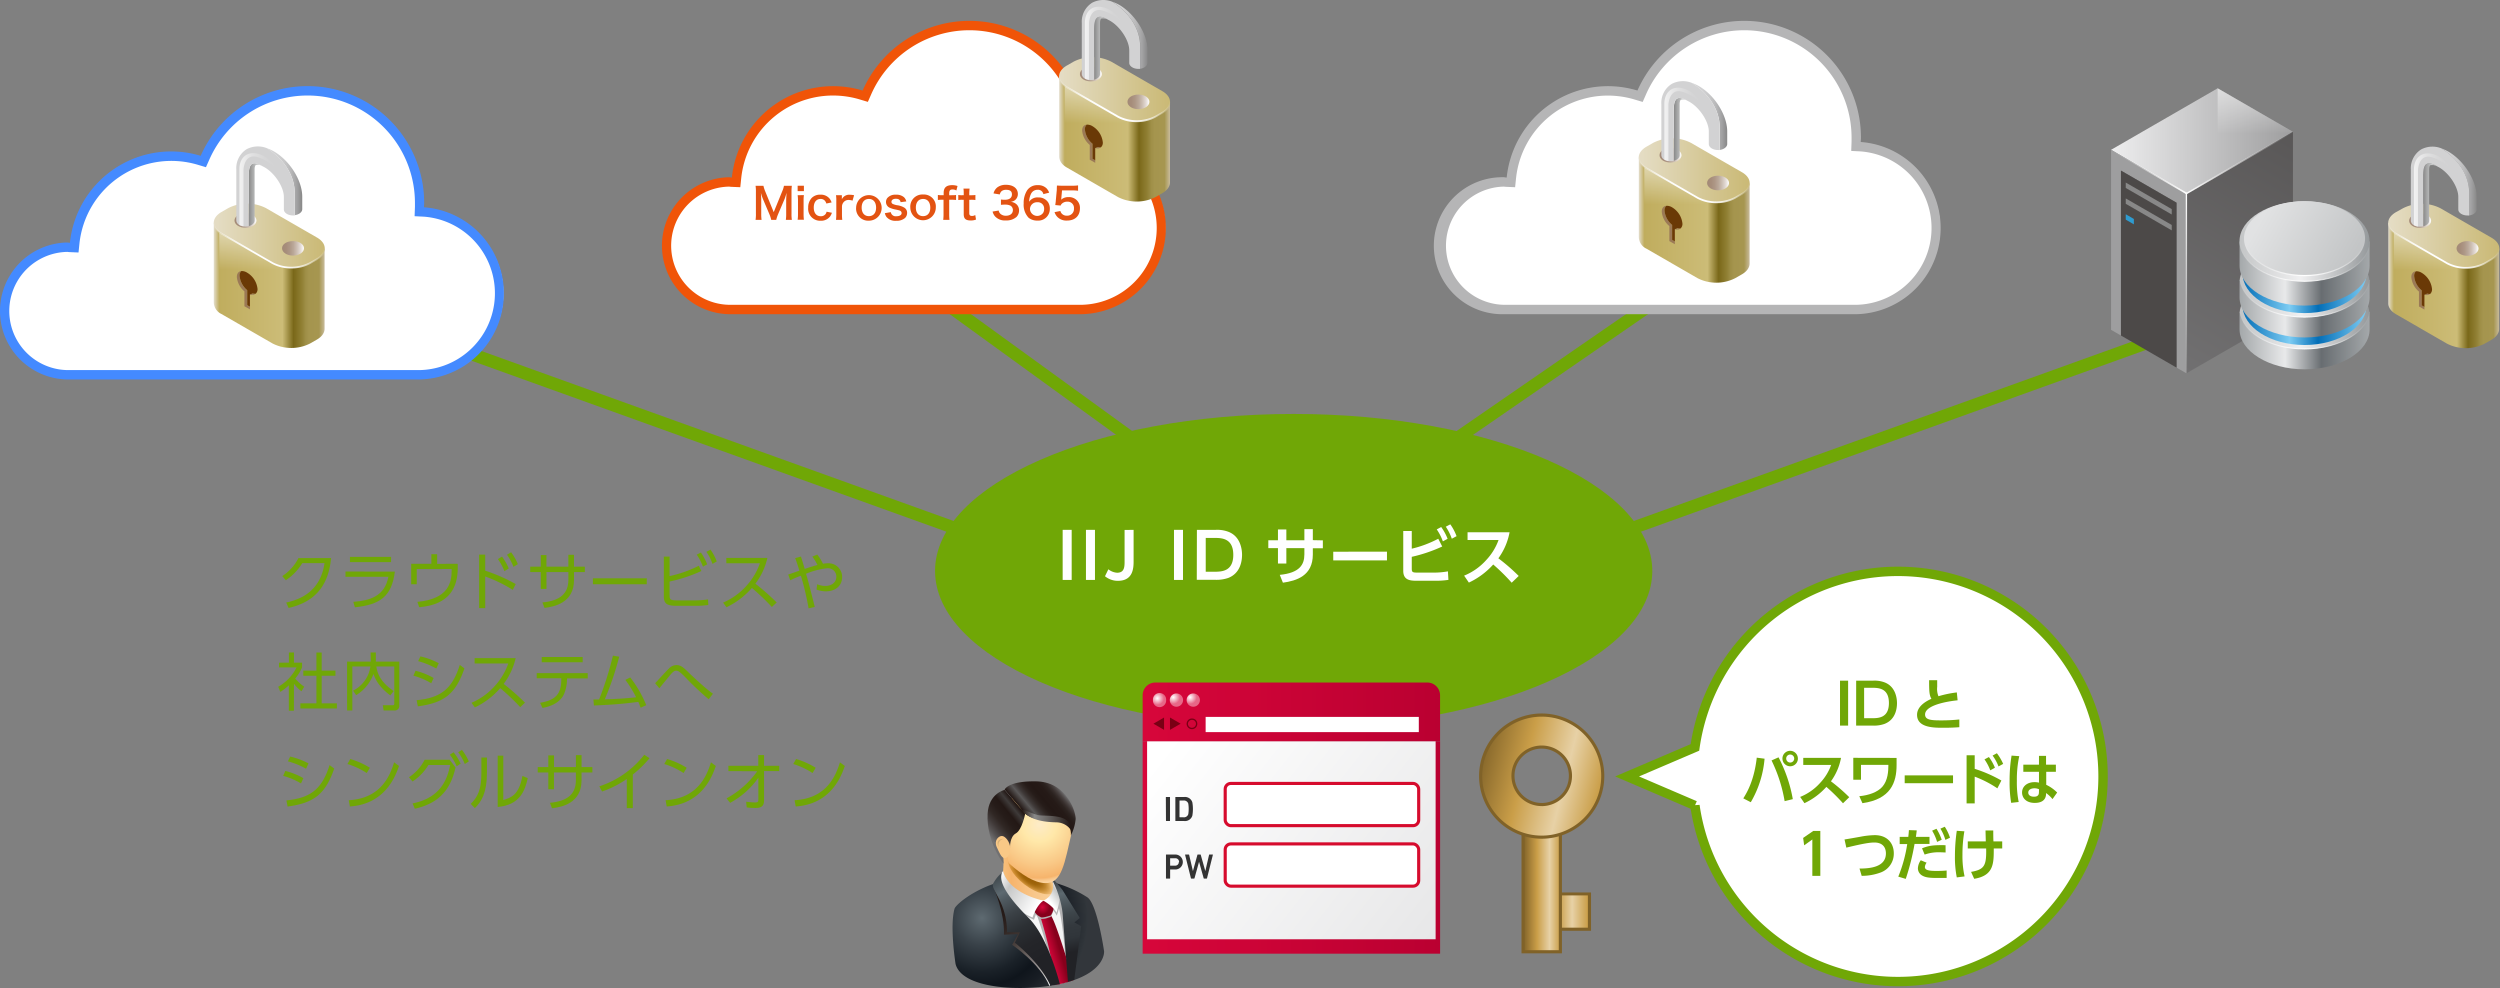 <svg id="レイヤー_1" data-name="レイヤー 1" xmlns="http://www.w3.org/2000/svg" xmlns:xlink="http://www.w3.org/1999/xlink" viewBox="0 0 798.54 315.58"><rect x="0" y="0" width="798.54" height="315.58" fill="#808080" stroke="none"/><defs><style>.cls-1{fill:url(#名称未設定グラデーション);}.cls-2{fill:#806228;}.cls-3,.cls-58,.cls-79{fill:none;}.cls-3,.cls-72{stroke:#70a706;}.cls-3,.cls-72,.cls-79,.cls-82{stroke-miterlimit:10;}.cls-3{stroke-width:4px;}.cls-4,.cls-72,.cls-82{fill:#fff;}.cls-5{fill:#b5b5b6;}.cls-6{fill:#f05408;}.cls-7{fill:#448aff;}.cls-8{fill:url(#名称未設定グラデーション_2);}.cls-9{fill:url(#名称未設定グラデーション_3);}.cls-10{fill:url(#名称未設定グラデーション_4);}.cls-11{fill:#9b7956;}.cls-12{fill:url(#名称未設定グラデーション_5);}.cls-13{fill:url(#名称未設定グラデーション_6);}.cls-14{fill:url(#名称未設定グラデーション_7);}.cls-15{fill:url(#名称未設定グラデーション_8);}.cls-16{fill:#d2d2d3;}.cls-17,.cls-27,.cls-36,.cls-45{opacity:0.7;}.cls-17,.cls-19,.cls-27,.cls-28,.cls-36,.cls-37,.cls-45,.cls-46,.cls-52,.cls-53,.cls-84{isolation:isolate;}.cls-17{fill:url(#名称未設定グラデーション_9);}.cls-18{fill:#6a3906;}.cls-19,.cls-28,.cls-37,.cls-46,.cls-53{opacity:0.5;}.cls-19{fill:url(#名称未設定グラデーション_10);}.cls-20{fill:url(#名称未設定グラデーション_11);}.cls-21{fill:url(#名称未設定グラデーション_12);}.cls-22{fill:url(#名称未設定グラデーション_13);}.cls-23{fill:url(#名称未設定グラデーション_14);}.cls-24{fill:url(#名称未設定グラデーション_15);}.cls-25{fill:url(#名称未設定グラデーション_16);}.cls-26{fill:url(#名称未設定グラデーション_17);}.cls-27{fill:url(#名称未設定グラデーション_18);}.cls-28{fill:url(#名称未設定グラデーション_19);}.cls-29{fill:url(#名称未設定グラデーション_20);}.cls-30{fill:url(#名称未設定グラデーション_21);}.cls-31{fill:url(#名称未設定グラデーション_22);}.cls-32{fill:url(#名称未設定グラデーション_23);}.cls-33{fill:url(#名称未設定グラデーション_24);}.cls-34{fill:url(#名称未設定グラデーション_25);}.cls-35{fill:url(#名称未設定グラデーション_26);}.cls-36{fill:url(#名称未設定グラデーション_27);}.cls-37{fill:url(#名称未設定グラデーション_28);}.cls-38{fill:url(#名称未設定グラデーション_29);}.cls-39{fill:url(#名称未設定グラデーション_30);}.cls-40{fill:url(#名称未設定グラデーション_31);}.cls-41{fill:url(#名称未設定グラデーション_32);}.cls-42{fill:url(#名称未設定グラデーション_33);}.cls-43{fill:url(#名称未設定グラデーション_34);}.cls-44{fill:url(#名称未設定グラデーション_35);}.cls-45{fill:url(#名称未設定グラデーション_36);}.cls-46{fill:url(#名称未設定グラデーション_37);}.cls-47{fill:url(#名称未設定グラデーション_38);}.cls-48{fill:url(#名称未設定グラデーション_39);}.cls-49{fill:#9e9e9f;}.cls-50{fill:#4c4948;}.cls-51{fill:#888;}.cls-52{fill:#2ca6e0;opacity:0.9;}.cls-53{fill:url(#名称未設定グラデーション_40);}.cls-54{fill:url(#名称未設定グラデーション_41);}.cls-55{fill:url(#名称未設定グラデーション_42);}.cls-56{fill:url(#名称未設定グラデーション_43);}.cls-57{fill:url(#名称未設定グラデーション_44);}.cls-59{fill:url(#名称未設定グラデーション_45);}.cls-60{fill:url(#名称未設定グラデーション_46);}.cls-61{fill:url(#名称未設定グラデーション_47);}.cls-62{fill:url(#名称未設定グラデーション_48);}.cls-63{fill:url(#名称未設定グラデーション_49);}.cls-64{fill:url(#名称未設定グラデーション_50);}.cls-65{fill:url(#名称未設定グラデーション_51);}.cls-66{fill:url(#名称未設定グラデーション_52);}.cls-67{fill:url(#名称未設定グラデーション_53);}.cls-68{fill:url(#名称未設定グラデーション_54);}.cls-69{fill:url(#名称未設定グラデーション_55);}.cls-70{fill:url(#名称未設定グラデーション_56);}.cls-71{fill:#70a706;}.cls-72{stroke-width:3px;}.cls-73{fill:url(#名称未設定グラデーション_57);}.cls-74{fill:url(#名称未設定グラデーション_58);}.cls-75{fill:url(#名称未設定グラデーション_59);}.cls-76{fill:url(#名称未設定グラデーション_60);}.cls-77{fill:url(#名称未設定グラデーション_61);}.cls-78{fill:#790014;}.cls-79{stroke:#790014;stroke-width:0.43px;}.cls-80{fill:url(#名称未設定グラデーション_62);}.cls-81{fill:#333;}.cls-82{stroke:#d60b2d;}.cls-83{fill:url(#名称未設定グラデーション_63);}.cls-100,.cls-101,.cls-84,.cls-85,.cls-86,.cls-87,.cls-88,.cls-89,.cls-90,.cls-91,.cls-92,.cls-93,.cls-94,.cls-95,.cls-96,.cls-97,.cls-98,.cls-99{fill-rule:evenodd;}.cls-84{opacity:0.99;fill:url(#名称未設定グラデーション_64);}.cls-85{fill:url(#名称未設定グラデーション_65);}.cls-86{fill:url(#名称未設定グラデーション_66);}.cls-87{fill:#b4b4b5;}.cls-88{fill:url(#名称未設定グラデーション_67);}.cls-89{fill:url(#名称未設定グラデーション_68);}.cls-90{fill:url(#名称未設定グラデーション_69);}.cls-91{fill:url(#名称未設定グラデーション_70);}.cls-92{fill:url(#名称未設定グラデーション_71);}.cls-93{fill:url(#名称未設定グラデーション_72);}.cls-94{fill:url(#名称未設定グラデーション_73);}.cls-95{fill:url(#名称未設定グラデーション_74);}.cls-96{fill:url(#名称未設定グラデーション_75);}.cls-97{fill:#f9c886;}.cls-98{fill:#d7b076;}.cls-99{fill:url(#名称未設定グラデーション_76);}.cls-100{fill:url(#名称未設定グラデーション_77);}.cls-101{fill:url(#名称未設定グラデーション_78);}.cls-102{fill:url(#名称未設定グラデーション_79);}.cls-103{fill:#e35312;}</style><linearGradient id="名称未設定グラデーション" x1="498.04" y1="26.81" x2="513.34" y2="26.81" gradientTransform="matrix(1, 0, 0, -1, -0.46, 318.01)" gradientUnits="userSpaceOnUse"><stop offset="0" stop-color="#c89b42"/><stop offset="0.3" stop-color="#e7d1a6"/><stop offset="0.63" stop-color="#ca9e48"/><stop offset="1" stop-color="#806228"/></linearGradient><linearGradient id="名称未設定グラデーション_2" x1="68.74" y1="226.86" x2="104.14" y2="226.86" gradientTransform="matrix(1, 0, 0, -1, 0, 318)" gradientUnits="userSpaceOnUse"><stop offset="0" stop-color="#e3ddcd"/><stop offset="0.05" stop-color="#c0ad5e"/><stop offset="0.62" stop-color="#ccbc77"/><stop offset="0.72" stop-color="#7a6819"/><stop offset="0.79" stop-color="#8f7e32"/><stop offset="0.81" stop-color="#96863c"/><stop offset="0.83" stop-color="#9f8f47"/><stop offset="0.86" stop-color="#a5954e"/><stop offset="0.95" stop-color="#a69650"/><stop offset="1" stop-color="#c8bb9b"/></linearGradient><linearGradient id="名称未設定グラデーション_3" x1="68.74" y1="242.78" x2="104.19" y2="242.78" gradientTransform="matrix(1, 0, 0, -1, 0, 318)" gradientUnits="userSpaceOnUse"><stop offset="0" stop-color="#e4dcc5"/><stop offset="0.03" stop-color="#e4dcc3"/><stop offset="1" stop-color="#cab975"/></linearGradient><linearGradient id="名称未設定グラデーション_4" x1="68.46" y1="239.55" x2="104.41" y2="239.55" gradientTransform="matrix(1, 0, 0, -1, 0, 318)" gradientUnits="userSpaceOnUse"><stop offset="0" stop-color="#fff" stop-opacity="0"/><stop offset="0.01" stop-color="#fff" stop-opacity="0.07"/><stop offset="0.05" stop-color="#fff" stop-opacity="0.26"/><stop offset="0.09" stop-color="#fff" stop-opacity="0.44"/><stop offset="0.13" stop-color="#fff" stop-opacity="0.59"/><stop offset="0.17" stop-color="#fff" stop-opacity="0.72"/><stop offset="0.21" stop-color="#fff" stop-opacity="0.82"/><stop offset="0.26" stop-color="#fff" stop-opacity="0.9"/><stop offset="0.32" stop-color="#fff" stop-opacity="0.96"/><stop offset="0.39" stop-color="#fff" stop-opacity="0.99"/><stop offset="0.5" stop-color="#fff"/><stop offset="0.58" stop-color="#fff" stop-opacity="0.99"/><stop offset="0.64" stop-color="#fff" stop-opacity="0.95"/><stop offset="0.7" stop-color="#fff" stop-opacity="0.88"/><stop offset="0.76" stop-color="#fff" stop-opacity="0.79"/><stop offset="0.82" stop-color="#fff" stop-opacity="0.66"/><stop offset="0.87" stop-color="#fff" stop-opacity="0.51"/><stop offset="0.92" stop-color="#fff" stop-opacity="0.34"/><stop offset="0.97" stop-color="#fff" stop-opacity="0.14"/><stop offset="1" stop-color="#fff" stop-opacity="0"/></linearGradient><linearGradient id="名称未設定グラデーション_5" x1="90.55" y1="238.69" x2="97.56" y2="238.69" gradientTransform="matrix(1, 0, 0, -1, 0, 318)" gradientUnits="userSpaceOnUse"><stop offset="0" stop-color="#a38a77"/><stop offset="0.18" stop-color="#a68d7b"/><stop offset="0.35" stop-color="#ad9786"/><stop offset="0.52" stop-color="#baa899"/><stop offset="0.68" stop-color="#cdbfb4"/><stop offset="0.85" stop-color="#e4dcd7"/><stop offset="1" stop-color="#fff"/></linearGradient><linearGradient id="名称未設定グラデーション_6" x1="75.36" y1="247.58" x2="82.37" y2="247.58" xlink:href="#名称未設定グラデーション_5"/><linearGradient id="名称未設定グラデーション_7" x1="79.9" y1="255.83" x2="84.42" y2="255.83" gradientTransform="matrix(1, 0, 0, -1, 0, 318)" gradientUnits="userSpaceOnUse"><stop offset="0" stop-color="#888"/><stop offset="0.26" stop-color="#a6a7a7"/><stop offset="0.55" stop-color="#c3c4c4"/><stop offset="0.81" stop-color="#d5d6d6"/><stop offset="1" stop-color="#dbdcdc"/></linearGradient><linearGradient id="名称未設定グラデーション_8" x1="85.68" y1="259.97" x2="96.97" y2="259.97" gradientTransform="matrix(1, 0, 0, -1, 0, 318)" gradientUnits="userSpaceOnUse"><stop offset="0" stop-color="#d4d4d5"/><stop offset="0.29" stop-color="#d1d1d2"/><stop offset="0.5" stop-color="#c8c8c9"/><stop offset="0.68" stop-color="#b8b8b9"/><stop offset="0.85" stop-color="#a2a2a3"/><stop offset="1" stop-color="#888"/></linearGradient><linearGradient id="名称未設定グラデーション_9" x1="76.94" y1="257.4" x2="89.06" y2="257.4" gradientTransform="matrix(1, 0, 0, -1, 0, 318)" gradientUnits="userSpaceOnUse"><stop offset="0" stop-color="#fff"/><stop offset="0.09" stop-color="#fff" stop-opacity="0.85"/><stop offset="0.22" stop-color="#fff" stop-opacity="0.63"/><stop offset="0.36" stop-color="#fff" stop-opacity="0.43"/><stop offset="0.5" stop-color="#fff" stop-opacity="0.28"/><stop offset="0.63" stop-color="#fff" stop-opacity="0.16"/><stop offset="0.76" stop-color="#fff" stop-opacity="0.07"/><stop offset="0.89" stop-color="#fff" stop-opacity="0.02"/><stop offset="1" stop-color="#fff" stop-opacity="0"/></linearGradient><linearGradient id="名称未設定グラデーション_10" x1="80.29" y1="243.95" x2="80.29" y2="231.89" gradientTransform="matrix(1, 0, 0, -1, -0.46, 318.01)" gradientUnits="userSpaceOnUse"><stop offset="0" stop-color="#fff"/><stop offset="1" stop-color="#fff" stop-opacity="0"/></linearGradient><linearGradient id="名称未設定グラデーション_11" x1="338.78" y1="273.63" x2="374.18" y2="273.63" xlink:href="#名称未設定グラデーション_2"/><linearGradient id="名称未設定グラデーション_12" x1="338.75" y1="289.52" x2="374.19" y2="289.52" xlink:href="#名称未設定グラデーション_3"/><linearGradient id="名称未設定グラデーション_13" x1="338.5" y1="286.29" x2="374.47" y2="286.29" xlink:href="#名称未設定グラデーション_4"/><linearGradient id="名称未設定グラデーション_14" x1="360.59" y1="285.47" x2="367.6" y2="285.47" xlink:href="#名称未設定グラデーション_5"/><linearGradient id="名称未設定グラデーション_15" x1="345.4" y1="294.35" x2="352.41" y2="294.35" xlink:href="#名称未設定グラデーション_5"/><linearGradient id="名称未設定グラデーション_16" x1="349.94" y1="302.6" x2="354.46" y2="302.6" xlink:href="#名称未設定グラデーション_7"/><linearGradient id="名称未設定グラデーション_17" x1="355.72" y1="306.74" x2="367.02" y2="306.74" xlink:href="#名称未設定グラデーション_8"/><linearGradient id="名称未設定グラデーション_18" x1="346.98" y1="304.17" x2="359.1" y2="304.17" xlink:href="#名称未設定グラデーション_9"/><linearGradient id="名称未設定グラデーション_19" x1="350.34" y1="290.72" x2="350.34" y2="278.66" xlink:href="#名称未設定グラデーション_10"/><linearGradient id="名称未設定グラデーション_20" x1="523.92" y1="247.7" x2="559.32" y2="247.7" xlink:href="#名称未設定グラデーション_2"/><linearGradient id="名称未設定グラデーション_21" x1="523.89" y1="263.61" x2="559.33" y2="263.61" xlink:href="#名称未設定グラデーション_3"/><linearGradient id="名称未設定グラデーション_22" x1="523.64" y1="260.4" x2="559.61" y2="260.4" xlink:href="#名称未設定グラデーション_4"/><linearGradient id="名称未設定グラデーション_23" x1="545.73" y1="259.56" x2="552.74" y2="259.56" xlink:href="#名称未設定グラデーション_5"/><linearGradient id="名称未設定グラデーション_24" x1="530.54" y1="268.43" x2="537.55" y2="268.43" xlink:href="#名称未設定グラデーション_5"/><linearGradient id="名称未設定グラデーション_25" x1="535.08" y1="276.68" x2="539.6" y2="276.68" xlink:href="#名称未設定グラデーション_7"/><linearGradient id="名称未設定グラデーション_26" x1="540.86" y1="280.82" x2="552.16" y2="280.82" xlink:href="#名称未設定グラデーション_8"/><linearGradient id="名称未設定グラデーション_27" x1="532.12" y1="278.28" x2="544.24" y2="278.28" xlink:href="#名称未設定グラデーション_9"/><linearGradient id="名称未設定グラデーション_28" x1="535.48" y1="264.8" x2="535.48" y2="252.74" xlink:href="#名称未設定グラデーション_10"/><linearGradient id="名称未設定グラデーション_29" x1="763.32" y1="226.79" x2="798.72" y2="226.79" xlink:href="#名称未設定グラデーション_2"/><linearGradient id="名称未設定グラデーション_30" x1="763.28" y1="242.69" x2="798.69" y2="242.69" xlink:href="#名称未設定グラデーション_3"/><linearGradient id="名称未設定グラデーション_31" x1="763.04" y1="239.48" x2="799" y2="239.48" xlink:href="#名称未設定グラデーション_4"/><linearGradient id="名称未設定グラデーション_32" x1="785.12" y1="238.65" x2="792.14" y2="238.65" xlink:href="#名称未設定グラデーション_5"/><linearGradient id="名称未設定グラデーション_33" x1="769.93" y1="247.51" x2="776.95" y2="247.51" xlink:href="#名称未設定グラデーション_5"/><linearGradient id="名称未設定グラデーション_34" x1="774.47" y1="255.76" x2="778.99" y2="255.76" xlink:href="#名称未設定グラデーション_7"/><linearGradient id="名称未設定グラデーション_35" x1="780.25" y1="259.9" x2="791.55" y2="259.9" xlink:href="#名称未設定グラデーション_8"/><linearGradient id="名称未設定グラデーション_36" x1="771.51" y1="257.32" x2="783.64" y2="257.32" xlink:href="#名称未設定グラデーション_9"/><linearGradient id="名称未設定グラデーション_37" x1="774.87" y1="243.88" x2="774.87" y2="231.82" xlink:href="#名称未設定グラデーション_10"/><linearGradient id="名称未設定グラデーション_38" x1="674.77" y1="273.04" x2="732.87" y2="273.04" gradientTransform="matrix(1, 0, 0, -1, -0.46, 318.01)" gradientUnits="userSpaceOnUse"><stop offset="0" stop-color="#eeeeef"/><stop offset="1" stop-color="#9e9e9f"/></linearGradient><linearGradient id="名称未設定グラデーション_39" x1="694.9" y1="201.05" x2="736.81" y2="273.64" gradientTransform="matrix(1, 0, 0, -1, -0.46, 318.01)" gradientUnits="userSpaceOnUse"><stop offset="0" stop-color="#717071"/><stop offset="1" stop-color="#595757"/></linearGradient><linearGradient id="名称未設定グラデーション_40" x1="720.86" y1="290.04" x2="720.86" y2="275.22" xlink:href="#名称未設定グラデーション_10"/><linearGradient id="名称未設定グラデーション_41" x1="698.61" y1="266.04" x2="733.06" y2="266.04" gradientTransform="matrix(1, 0, 0, -1, 0, 318)" xlink:href="#名称未設定グラデーション_10"/><linearGradient id="名称未設定グラデーション_42" x1="699.05" y1="263.2" x2="674.56" y2="263.2" gradientTransform="matrix(1, 0, 0, -1, 0, 318)" xlink:href="#名称未設定グラデーション_10"/><linearGradient id="名称未設定グラデーション_43" x1="698.84" y1="256.44" x2="698.84" y2="198.56" gradientTransform="matrix(1, 0, 0, -1, 0, 318)" xlink:href="#名称未設定グラデーション_10"/><linearGradient id="名称未設定グラデーション_44" x1="715.81" y1="209.21" x2="757.35" y2="209.21" gradientTransform="matrix(1, 0, 0, -1, 0, 318)" gradientUnits="userSpaceOnUse"><stop offset="0" stop-color="#a4a8aa"/><stop offset="0.35" stop-color="#e8e9ea"/><stop offset="0.63" stop-color="#686d71"/><stop offset="1" stop-color="#a4a8aa"/></linearGradient><linearGradient id="名称未設定グラデーション_45" x1="715.79" y1="216.76" x2="757.33" y2="216.76" gradientTransform="matrix(1, 0, 0, -1, 0, 318)" gradientUnits="userSpaceOnUse"><stop offset="0" stop-color="#c3c5c6"/><stop offset="0.47" stop-color="#f0f0f1"/><stop offset="1" stop-color="#95999b"/></linearGradient><linearGradient id="名称未設定グラデーション_46" x1="716.75" y1="220.58" x2="756.37" y2="220.58" gradientTransform="matrix(1, 0, 0, -1, 0, 318)" gradientUnits="userSpaceOnUse"><stop offset="0" stop-color="#036eb7"/><stop offset="0.38" stop-color="#7dccf3"/><stop offset="0.61" stop-color="#036eb7"/><stop offset="1" stop-color="#7dccf3"/></linearGradient><linearGradient id="名称未設定グラデーション_47" x1="715.81" y1="219.38" x2="757.35" y2="219.38" xlink:href="#名称未設定グラデーション_44"/><linearGradient id="名称未設定グラデーション_48" x1="715.79" y1="226.96" x2="757.33" y2="226.96" xlink:href="#名称未設定グラデーション_45"/><linearGradient id="名称未設定グラデーション_49" y1="230.78" x2="756.37" y2="230.78" xlink:href="#名称未設定グラデーション_46"/><linearGradient id="名称未設定グラデーション_50" x1="715.81" y1="230.64" x2="757.35" y2="230.64" xlink:href="#名称未設定グラデーション_44"/><linearGradient id="名称未設定グラデーション_51" x1="715.79" y1="240.96" x2="757.33" y2="240.96" xlink:href="#名称未設定グラデーション_45"/><linearGradient id="名称未設定グラデーション_52" x1="723.44" y1="249.27" x2="750.78" y2="233.83" gradientTransform="matrix(1, 0, 0, -1, 0, 318)" gradientUnits="userSpaceOnUse"><stop offset="0" stop-color="#e1e2e3"/><stop offset="1" stop-color="#c3c5c6"/></linearGradient><linearGradient id="名称未設定グラデーション_53" x1="715.62" y1="234.47" x2="757.54" y2="234.47" gradientTransform="matrix(1, 0, 0, -1, 0, 318)" gradientUnits="userSpaceOnUse"><stop offset="0" stop-color="#fff" stop-opacity="0"/><stop offset="0.5" stop-color="#fff"/><stop offset="1" stop-color="#fff" stop-opacity="0"/></linearGradient><linearGradient id="名称未設定グラデーション_54" x1="716.9" y1="236.28" x2="756.22" y2="236.28" xlink:href="#名称未設定グラデーション_53"/><linearGradient id="名称未設定グラデーション_55" x1="715.62" y1="223.03" x2="757.54" y2="223.03" xlink:href="#名称未設定グラデーション_53"/><linearGradient id="名称未設定グラデーション_56" x1="715.62" y1="212.86" x2="757.54" y2="212.86" xlink:href="#名称未設定グラデーション_53"/><linearGradient id="名称未設定グラデーション_57" x1="365.44" y1="47.3" x2="460.45" y2="47.3" gradientTransform="matrix(1, 0, 0, -1, -0.46, 318.01)" gradientUnits="userSpaceOnUse"><stop offset="0" stop-color="#d7063a"/><stop offset="1" stop-color="#ba0031"/></linearGradient><linearGradient id="名称未設定グラデーション_58" x1="365.44" y1="90.58" x2="460.44" y2="90.58" gradientTransform="matrix(1, 0, 0, -1, 0, 318)" xlink:href="#名称未設定グラデーション_57"/><radialGradient id="名称未設定グラデーション_59" cx="369.83" cy="95.27" r="2.14" gradientTransform="matrix(1, 0, 0, -1, 0.31, 318.31)" gradientUnits="userSpaceOnUse"><stop offset="0" stop-color="#fff"/><stop offset="1" stop-color="#e76787"/></radialGradient><radialGradient id="名称未設定グラデーション_60" cx="375.23" cy="95.27" r="2.14" gradientTransform="matrix(1, 0, 0, -1, 0, 318)" xlink:href="#名称未設定グラデーション_59"/><radialGradient id="名称未設定グラデーション_61" cx="380.61" cy="95.27" r="2.14" gradientTransform="matrix(1, 0, 0, -1, 0, 318)" xlink:href="#名称未設定グラデーション_59"/><linearGradient id="名称未設定グラデーション_62" x1="373.55" y1="80.41" x2="456.47" y2="15.55" gradientTransform="matrix(1, 0, 0, -1, -0.46, 318.01)" gradientUnits="userSpaceOnUse"><stop offset="0" stop-color="#fff"/><stop offset="1" stop-color="#e7e7e8"/></linearGradient><linearGradient id="名称未設定グラデーション_63" x1="-166.1" y1="-835.14" x2="-153.97" y2="-835.14" gradientTransform="matrix(-1, 0, 0, 1, 332.97, 1119.81)" xlink:href="#名称未設定グラデーション"/><radialGradient id="名称未設定グラデーション_64" cx="314.11" cy="24.76" r="33.78" gradientTransform="matrix(1, 0, 0, -1, 0, 318)" gradientUnits="userSpaceOnUse"><stop offset="0" stop-color="#5d6970"/><stop offset="0.26" stop-color="#374047"/><stop offset="0.51" stop-color="#181f26"/><stop offset="0.64" stop-color="#0d131a"/><stop offset="0.77" stop-color="#161b22"/><stop offset="0.98" stop-color="#2d3237"/><stop offset="1" stop-color="#30353a"/></radialGradient><linearGradient id="名称未設定グラデーション_65" x1="319.13" y1="33.91" x2="341.08" y2="33.91" gradientTransform="matrix(1, 0, 0, -1, 0, 318)" gradientUnits="userSpaceOnUse"><stop offset="0" stop-color="#f9c886"/><stop offset="0.2" stop-color="#f6b46c"/><stop offset="0.27" stop-color="#f7b873"/><stop offset="0.54" stop-color="#f8c78b"/><stop offset="0.79" stop-color="#fad09a"/><stop offset="1" stop-color="#fad39f"/></linearGradient><linearGradient id="名称未設定グラデーション_66" x1="333.45" y1="25.44" x2="341.59" y2="11.39" gradientTransform="matrix(1, 0, 0, -1, 0, 318)" gradientUnits="userSpaceOnUse"><stop offset="0" stop-color="#f7f7f7"/><stop offset="1" stop-color="#eeeeef"/></linearGradient><radialGradient id="名称未設定グラデーション_67" cx="38.93" cy="938.55" r="7.14" gradientTransform="matrix(1.05, 0.81, 0.35, -0.46, -39.92, 680.15)" gradientUnits="userSpaceOnUse"><stop offset="0.28" stop-color="#975c00" stop-opacity="0.95"/><stop offset="0.39" stop-color="#995d00" stop-opacity="0.92"/><stop offset="0.51" stop-color="#9e6100" stop-opacity="0.83"/><stop offset="0.64" stop-color="#a86700" stop-opacity="0.68"/><stop offset="0.77" stop-color="#b46f00" stop-opacity="0.47"/><stop offset="0.91" stop-color="#c57a00" stop-opacity="0.2"/><stop offset="1" stop-color="#d18200" stop-opacity="0"/></radialGradient><linearGradient id="名称未設定グラデーション_68" x1="335.15" y1="14.63" x2="339.96" y2="16.02" gradientTransform="matrix(1, 0, 0, -1, 0, 318)" gradientUnits="userSpaceOnUse"><stop offset="0" stop-color="#d7063b"/><stop offset="0.74" stop-color="#87001c"/></linearGradient><radialGradient id="名称未設定グラデーション_69" cx="333.4" cy="28.26" r="3.16" gradientTransform="matrix(1, 0, 0, -1, 0, 318)" xlink:href="#名称未設定グラデーション_68"/><linearGradient id="名称未設定グラデーション_70" x1="319.19" y1="36.03" x2="331.64" y2="28.48" gradientTransform="matrix(1, 0, 0, -1, 0, 318)" gradientUnits="userSpaceOnUse"><stop offset="0" stop-color="#f7f7f7"/><stop offset="0.26" stop-color="#c6c7c7"/><stop offset="1" stop-color="#fff"/></linearGradient><linearGradient id="名称未設定グラデーション_71" x1="339.39" y1="33.49" x2="335.47" y2="30.45" xlink:href="#名称未設定グラデーション_70"/><linearGradient id="名称未設定グラデーション_72" x1="338.41" y1="38.89" x2="343.6" y2="13.99" gradientTransform="matrix(1, 0, 0, -1, 0, 318)" gradientUnits="userSpaceOnUse"><stop offset="0" stop-color="#394045"/><stop offset="0.07" stop-color="#3d454a"/><stop offset="0.16" stop-color="#4a5359"/><stop offset="0.25" stop-color="#5d6970"/><stop offset="0.35" stop-color="#505a60"/><stop offset="0.51" stop-color="#3e464b"/><stop offset="0.67" stop-color="#34393e"/><stop offset="0.82" stop-color="#30353a"/><stop offset="1" stop-color="#212226"/></linearGradient><radialGradient id="名称未設定グラデーション_73" cx="332.38" cy="54.63" r="18.73" gradientTransform="matrix(1, 0, 0, -1, 0, 318)" gradientUnits="userSpaceOnUse"><stop offset="0" stop-color="#fdebc7"/><stop offset="0.29" stop-color="#ffe8a9"/><stop offset="0.69" stop-color="#f9c886"/><stop offset="0.91" stop-color="#f6b46c"/><stop offset="0.92" stop-color="#f7b873"/><stop offset="0.95" stop-color="#f8c78b"/><stop offset="0.98" stop-color="#fad09a"/><stop offset="1" stop-color="#fad39f"/></radialGradient><linearGradient id="名称未設定グラデーション_74" x1="326.82" y1="58.85" x2="316.71" y2="50.62" gradientTransform="matrix(1, 0, 0, -1, 0, 318)" gradientUnits="userSpaceOnUse"><stop offset="0" stop-color="#231815"/><stop offset="0.11" stop-color="#3e3a39"/><stop offset="0.27" stop-color="#231815"/><stop offset="0.42" stop-color="#261c19"/><stop offset="0.58" stop-color="#302724"/><stop offset="0.72" stop-color="#403938"/><stop offset="0.87" stop-color="#575353"/><stop offset="1" stop-color="#717071"/></linearGradient><linearGradient id="名称未設定グラデーション_75" x1="329.41" y1="56.46" x2="339.83" y2="65.16" gradientTransform="matrix(1, 0, 0, -1, 0, 318)" gradientUnits="userSpaceOnUse"><stop offset="0" stop-color="#231815"/><stop offset="0.18" stop-color="#595757"/><stop offset="0.19" stop-color="#565353"/><stop offset="0.27" stop-color="#3f3938"/><stop offset="0.36" stop-color="#302724"/><stop offset="0.44" stop-color="#261c19"/><stop offset="0.53" stop-color="#231815"/><stop offset="0.7" stop-color="#251a17"/><stop offset="0.79" stop-color="#2b221f"/><stop offset="0.85" stop-color="#372e2c"/><stop offset="0.91" stop-color="#47403f"/><stop offset="0.96" stop-color="#5b5757"/><stop offset="1" stop-color="#717071"/></linearGradient><linearGradient id="名称未設定グラデーション_76" x1="317.93" y1="30.16" x2="335.49" y2="2.89" gradientTransform="matrix(1, 0, 0, -1, 0, 318)" gradientUnits="userSpaceOnUse"><stop offset="0" stop-color="#231815"/><stop offset="0.17" stop-color="#261b18"/><stop offset="0.3" stop-color="#302522"/><stop offset="0.42" stop-color="#403633"/><stop offset="0.54" stop-color="#564e4b"/><stop offset="0.66" stop-color="#736c6b"/><stop offset="0.77" stop-color="#979291"/><stop offset="0.87" stop-color="#c2bfbe"/><stop offset="0.97" stop-color="#f2f1f1"/><stop offset="1" stop-color="#fff"/></linearGradient><linearGradient id="名称未設定グラデーション_77" x1="317.86" y1="36.75" x2="335.5" y2="5.85" gradientTransform="matrix(1, 0, 0, -1, 0, 318)" gradientUnits="userSpaceOnUse"><stop offset="0" stop-color="#434c51"/><stop offset="0.13" stop-color="#5d6970"/><stop offset="0.2" stop-color="#4f595f"/><stop offset="0.34" stop-color="#3b4146"/><stop offset="0.49" stop-color="#2c3034"/><stop offset="0.65" stop-color="#242529"/><stop offset="0.82" stop-color="#212226"/><stop offset="1" stop-color="#212226"/></linearGradient><linearGradient id="名称未設定グラデーション_78" x1="326.21" y1="56.58" x2="342.45" y2="56.58" gradientTransform="matrix(1, 0, 0, -1, 0, 318)" gradientUnits="userSpaceOnUse"><stop offset="0.05" stop-color="#231815"/><stop offset="0.29" stop-color="#888"/><stop offset="0.46" stop-color="#747271"/><stop offset="0.81" stop-color="#413a37"/><stop offset="1" stop-color="#231815"/></linearGradient><linearGradient id="名称未設定グラデーション_79" x1="512.16" y1="65.32" x2="472.25" y2="75.34" gradientTransform="matrix(1, 0, 0, -1, 0, 318)" xlink:href="#名称未設定グラデーション"/></defs><g id="レイヤー_2" data-name="レイヤー 2"><g id="レイヤー_1-2" data-name="レイヤー 1-2"><polygon class="cls-1" points="497.23 296.83 497.23 285.52 507.7 285.57 507.7 296.88 497.23 296.83"/><path class="cls-2" d="M498.19,286h9.47v10.31h-9.47V286m-1-1v12.31h11.47V285.06H498.19Z" transform="translate(-0.46 0.01)"/><line class="cls-3" x1="369.22" y1="145.64" x2="289.22" y2="87.64"/><line class="cls-3" x1="313.22" y1="171.64" x2="138.22" y2="108.64"/><line class="cls-3" x1="513.22" y1="171.64" x2="688.22" y2="108.64"/><line class="cls-3" x1="457.22" y1="145.64" x2="573.22" y2="65.64"/><path class="cls-4" d="M480.8,98.85a20.38,20.38,0,1,1-.9-40.75h1.19a1.81,1.81,0,0,1,.56.06h1.41l.15-1.4a31,31,0,0,1,34-27.67,30.52,30.52,0,0,1,5.84,1.17l1.27.38.54-1.21a35.77,35.77,0,0,1,68.52,14.41v1.33l-.06,1.48,1.48.07a26,26,0,1,1-1.35,52Z" transform="translate(-0.46 0.01)"/><path class="cls-5" d="M557.59,9.65a34.32,34.32,0,0,1,34.29,34.28V45.2l-.11,3,3,.15a24.54,24.54,0,0,1-1.27,49H480.8a18.88,18.88,0,0,1-.05-37.75h.12a5.85,5.85,0,0,0,.72.07l2.82.12L484.7,57a29.5,29.5,0,0,1,32.38-26.32,29.08,29.08,0,0,1,5.54,1.11l2.54.76,1.07-2.43A34.31,34.31,0,0,1,557.59,9.65m0-3a37.27,37.27,0,0,0-34.1,22.26A32.52,32.52,0,0,0,481.72,56.7c-.31,0-.61-.1-.92-.1a21.88,21.88,0,0,0-.94,43.75c.32,0,.63,0,.94,0H593.38a27.54,27.54,0,0,0,1.43-55c0-.46.07-.91.07-1.38A37.3,37.3,0,0,0,557.62,6.65Z" transform="translate(-0.46 0.01)"/><path class="cls-4" d="M233.31,98.85a20.38,20.38,0,1,1-.9-40.75h1.19a1.88,1.88,0,0,1,.57.06h1.41l.14-1.4a31,31,0,0,1,34-27.67,30.52,30.52,0,0,1,5.84,1.17l1.27.38.54-1.21a35.77,35.77,0,0,1,68.52,14.41v1.33l-.06,1.48,1.48.07a26,26,0,0,1-1.35,52Z" transform="translate(-0.46 0.01)"/><path class="cls-6" d="M310.1,9.65a34.32,34.32,0,0,1,34.29,34.28V45.2l-.11,3,3,.15a24.54,24.54,0,0,1-1.27,49H233.31a18.88,18.88,0,0,1-.05-37.75h.13a5.51,5.51,0,0,0,.71.07l2.82.12.29-2.81a29.5,29.5,0,0,1,32.38-26.32,29.08,29.08,0,0,1,5.54,1.11l2.54.76,1.07-2.43A34.32,34.32,0,0,1,310.1,9.65m0-3A37.29,37.29,0,0,0,276,28.91,32.52,32.52,0,0,0,234.23,56.7c-.31,0-.61-.1-.92-.1a21.88,21.88,0,0,0,0,43.75H345.89a27.54,27.54,0,0,0,1.43-55c0-.46.07-.91.07-1.38A37.3,37.3,0,0,0,310.13,6.65Z" transform="translate(-0.46 0.01)"/><path class="cls-4" d="M21.87,119.7a20.38,20.38,0,0,1,0-40.75,1.41,1.41,0,0,1,.29,0c.19,0,.38,0,.57.06h1.41l.15-1.4A31,31,0,0,1,58.37,50a31.47,31.47,0,0,1,5.76,1.17l1.27.38.53-1.21a35.77,35.77,0,0,1,68.52,14.41v2.81l1.47.07a26,26,0,0,1-1.34,52h0Z" transform="translate(-0.46 0.01)"/><path class="cls-7" d="M98.67,30.5A34.32,34.32,0,0,1,133,64.78v1.27l-.11,3,3,.15a24.54,24.54,0,0,1-1.27,49H21.87a18.88,18.88,0,0,1,0-37.75H22a5.85,5.85,0,0,0,.72.07l2.82.12.29-2.8A29.52,29.52,0,0,1,63.7,52.64l2.54.76L67.31,51A34.3,34.3,0,0,1,98.67,30.5m0-3A37.27,37.27,0,0,0,64.56,49.76,32.52,32.52,0,0,0,22.79,77.55c-.31,0-.6-.1-.92-.1a21.88,21.88,0,0,0,0,43.75H134.46a27.54,27.54,0,0,0,1.42-55c0-.46.07-.91.07-1.38A37.28,37.28,0,0,0,98.71,27.5Z" transform="translate(-0.46 0.01)"/><path class="cls-8" d="M104.14,104.93V79.43l-35.4-8.28V96.71h0a4.25,4.25,0,0,0,2.46,3.58l16.32,9.41a13.22,13.22,0,0,0,12,0l2.18-1.25C103.35,107.49,104.17,106.21,104.14,104.93Z" transform="translate(-0.46 0.01)"/><path class="cls-9" d="M99.5,84a13.28,13.28,0,0,1-12,0L71.21,74.61c-3.29-1.9-3.29-5,0-6.91l2.18-1.25a13.28,13.28,0,0,1,12,0l16.33,9.42c3.29,1.9,3.29,5,0,6.91Z" transform="translate(-0.46 0.01)"/><path class="cls-10" d="M93.52,85.74a12.6,12.6,0,0,1-6.13-1.46L71.07,74.86c-1.68-1-2.61-2.29-2.61-3.7H69c0,1.2.83,2.34,2.33,3.21l16.32,9.42a12.88,12.88,0,0,0,11.69,0l2.18-1.25c1.5-.87,2.33-2,2.33-3.22h.56c0,1.42-.93,2.73-2.61,3.7l-2.18,1.26A12.6,12.6,0,0,1,93.52,85.74Z" transform="translate(-0.46 0.01)"/><path class="cls-11" d="M79.39,92.68A6.66,6.66,0,0,1,77,88.1a2,2,0,0,1,.58-1.53c-.89.07-1.47.75-1.47,1.89a6.71,6.71,0,0,0,2.42,4.59v4.76l1.76,1V98l-.86-.5Z" transform="translate(-0.46 0.01)"/><path class="cls-12" d="M97.56,79.29c0,1.3-1.57,2.34-3.5,2.34s-3.51-1-3.51-2.34S92.12,77,94.06,77,97.56,78,97.56,79.29Z" transform="translate(-0.46 0.01)"/><path class="cls-13" d="M82.37,70.42c0,1.29-1.57,2.34-3.5,2.34s-3.51-1.05-3.51-2.34,1.57-2.34,3.51-2.34S82.37,69.13,82.37,70.42Z" transform="translate(-0.46 0.01)"/><path class="cls-14" d="M79.9,57V72.21c1.1-.28,1.89-1,1.89-1.8V54.08c0-.79.2-1.26.39-1.37a2.9,2.9,0,0,1,2.24.39C80,50.42,79.9,53.8,79.9,57Z" transform="translate(-0.46 0.01)"/><path class="cls-15" d="M87.92,48.33a12.15,12.15,0,0,0-2.24-1c4.7,3,8.92,8,8.92,14.4v7c1.4-.21,2.4-1,2.4-1.93v-4C97,57.64,93,51.26,87.92,48.33Z" transform="translate(-0.46 0.01)"/><path class="cls-16" d="M85.68,47.31a7.73,7.73,0,0,0-6.43.33,7.14,7.14,0,0,0-3.31,6.44V70.41a1.75,1.75,0,0,0,1,1.45,3.69,3.69,0,0,0,1.3.43,4,4,0,0,0,1.66-.08V57c0-3.15,0-6.53,4.52-3.85a6.36,6.36,0,0,1,.58.3c3.26,1.88,6.13,6.3,6.13,9.44v4c0,1.06,1.31,1.92,2.92,1.92h.55v-7C94.6,55.3,90.38,50.26,85.68,47.31Z" transform="translate(-0.46 0.01)"/><path class="cls-17" d="M82.85,50.21a14.43,14.43,0,0,1,6.21,4s-2.13-3.87-5.86-5S76.94,50.28,76.94,54V71.86a3.69,3.69,0,0,0,1.3.43v-18C78.24,53.28,78.88,48.87,82.85,50.21Z" transform="translate(-0.46 0.01)"/><path class="cls-11" d="M81.14,94.17a1.55,1.55,0,0,0,.94-.36,2.7,2.7,0,0,1-.94-.11Z" transform="translate(-0.46 0.01)"/><path class="cls-11" d="M80.25,94.06a2.45,2.45,0,0,0,.89.11V93.7Z" transform="translate(-0.46 0.01)"/><path class="cls-18" d="M79.37,87.07a3.18,3.18,0,0,0-1.83-.5A1.94,1.94,0,0,0,77,88.1a6.7,6.7,0,0,0,2.43,4.58v4.77l.86.5V94.06l.89-.36a2.7,2.7,0,0,0,.94.11,1.93,1.93,0,0,0,.6-1.53A6.82,6.82,0,0,0,79.37,87.07Z" transform="translate(-0.46 0.01)"/><polygon class="cls-19" points="70.03 74.25 70.03 96.9 89.64 85.57 70.03 74.25"/><path class="cls-20" d="M374.18,58.16V32.66l-35.4-8.28V49.94h0c0,1.29.76,2.59,2.46,3.57l16.32,9.42a13.22,13.22,0,0,0,12,0l2.18-1.25C373.39,60.72,374.21,59.44,374.18,58.16Z" transform="translate(-0.46 0.01)"/><path class="cls-21" d="M369.54,37.27a13.28,13.28,0,0,1-12,0l-16.32-9.43c-3.29-1.9-3.29-5,0-6.91l2.18-1.25a13.28,13.28,0,0,1,12,0l16.32,9.42c3.29,1.9,3.29,5,0,6.91Z" transform="translate(-0.46 0.01)"/><path class="cls-22" d="M363.56,39a12.6,12.6,0,0,1-6.13-1.46l-16.32-9.42c-1.68-1-2.61-2.29-2.61-3.7h.56c0,1.2.83,2.34,2.33,3.21L357.71,37a12.88,12.88,0,0,0,11.69,0l2.18-1.25c1.5-.87,2.33-2,2.33-3.22h.56c0,1.42-.93,2.73-2.61,3.7l-2.18,1.26A12.45,12.45,0,0,1,363.56,39Z" transform="translate(-0.46 0.01)"/><path class="cls-11" d="M349.43,45.91A6.7,6.7,0,0,1,347,41.33a2,2,0,0,1,.58-1.53c-.89.07-1.47.75-1.47,1.89a6.72,6.72,0,0,0,2.43,4.59V51l1.75,1v-.88l-.86-.5Z" transform="translate(-0.46 0.01)"/><path class="cls-23" d="M367.6,32.52c0,1.3-1.57,2.34-3.5,2.34s-3.51-1-3.51-2.34,1.57-2.33,3.51-2.33S367.6,31.23,367.6,32.52Z" transform="translate(-0.46 0.01)"/><path class="cls-24" d="M352.41,23.65c0,1.29-1.56,2.34-3.5,2.34s-3.51-1-3.51-2.34,1.57-2.34,3.51-2.34S352.41,22.36,352.41,23.65Z" transform="translate(-0.46 0.01)"/><path class="cls-25" d="M349.94,10.18V25.44c1.1-.28,1.89-1,1.89-1.8V7.31c0-.79.2-1.26.39-1.37a2.9,2.9,0,0,1,2.24.39C350,3.65,349.94,7,349.94,10.18Z" transform="translate(-0.46 0.01)"/><path class="cls-26" d="M358,1.56a12.15,12.15,0,0,0-2.24-1c4.71,3,8.93,8,8.93,14.4v7c1.31-.21,2.31-1,2.31-2V16C367,10.87,363,4.49,358,1.56Z" transform="translate(-0.46 0.01)"/><path class="cls-16" d="M355.72.54a7.67,7.67,0,0,0-6.42.33A7.13,7.13,0,0,0,346,7.31V23.64a1.75,1.75,0,0,0,1,1.45,3.69,3.69,0,0,0,1.3.43,4.46,4.46,0,0,0,.63.05,4.22,4.22,0,0,0,1-.13V10.18c0-3.15.05-6.53,4.52-3.85a6.36,6.36,0,0,1,.58.3c3.26,1.88,6.13,6.3,6.13,9.44v4c0,1.06,1.31,1.92,2.92,1.92a5.23,5.23,0,0,0,.56,0V15C364.65,8.53,360.43,3.49,355.72.54Z" transform="translate(-0.46 0.01)"/><path class="cls-27" d="M352.9,3.44a14.34,14.34,0,0,1,6.2,4s-2.12-3.87-5.86-5S347,3.51,347,7.25V25.09a3.69,3.69,0,0,0,1.3.43v-18C348.28,6.51,348.93,2.1,352.9,3.44Z" transform="translate(-0.46 0.01)"/><path class="cls-11" d="M351.19,47.4a1.52,1.52,0,0,0,.93-.36,2.67,2.67,0,0,1-.93-.11Z" transform="translate(-0.46 0.01)"/><path class="cls-11" d="M350.29,47.29a2.5,2.5,0,0,0,.9.11v-.47Z" transform="translate(-0.46 0.01)"/><path class="cls-18" d="M349.42,40.3a3.23,3.23,0,0,0-1.84-.5,2,2,0,0,0-.58,1.53,6.7,6.7,0,0,0,2.43,4.58v4.77l.86.5V47.29l.9-.36a2.67,2.67,0,0,0,.93.11,1.93,1.93,0,0,0,.6-1.53A6.85,6.85,0,0,0,349.42,40.3Z" transform="translate(-0.46 0.01)"/><polygon class="cls-28" points="340.07 27.48 340.07 50.13 359.68 38.8 340.07 27.48"/><path class="cls-29" d="M559.32,84.08V58.58l-35.4-8.28V75.86h0a4.22,4.22,0,0,0,2.46,3.57l16.32,9.42a13.22,13.22,0,0,0,12,0l2.18-1.25C558.53,86.64,559.35,85.36,559.32,84.08Z" transform="translate(-0.46 0.01)"/><path class="cls-30" d="M554.68,63.19a13.28,13.28,0,0,1-12,0l-16.32-9.43c-3.29-1.9-3.29-5,0-6.91l2.18-1.25a13.28,13.28,0,0,1,12,0L556.86,55c3.29,1.9,3.29,5,0,6.91Z" transform="translate(-0.46 0.01)"/><path class="cls-31" d="M548.7,64.89a12.6,12.6,0,0,1-6.13-1.46L526.25,54c-1.68-1-2.61-2.29-2.61-3.7h.56c0,1.2.83,2.34,2.33,3.21l16.32,9.42a12.88,12.88,0,0,0,11.69,0l2.18-1.25c1.5-.87,2.33-2,2.33-3.22h.56c0,1.42-.93,2.73-2.61,3.7l-2.18,1.26A12.55,12.55,0,0,1,548.7,64.89Z" transform="translate(-0.46 0.01)"/><path class="cls-11" d="M534.57,71.83a6.7,6.7,0,0,1-2.43-4.58,2,2,0,0,1,.58-1.53c-.89.07-1.47.75-1.47,1.89a6.72,6.72,0,0,0,2.43,4.59V77l1.75,1v-.9l-.86-.5Z" transform="translate(-0.46 0.01)"/><path class="cls-32" d="M552.74,58.44c0,1.3-1.57,2.34-3.5,2.34s-3.51-1-3.51-2.34,1.57-2.33,3.51-2.33S552.74,57.15,552.74,58.44Z" transform="translate(-0.46 0.01)"/><path class="cls-33" d="M537.55,49.57c0,1.29-1.56,2.34-3.5,2.34s-3.51-1-3.51-2.34,1.57-2.34,3.51-2.34S537.55,48.28,537.55,49.57Z" transform="translate(-0.46 0.01)"/><path class="cls-34" d="M535.08,36.1V51.36c1.1-.28,1.89-1,1.89-1.8V33.23c0-.79.2-1.26.39-1.37a2.9,2.9,0,0,1,2.24.39C535.13,29.57,535.08,33,535.08,36.1Z" transform="translate(-0.46 0.01)"/><path class="cls-35" d="M543.1,27.48a12.15,12.15,0,0,0-2.24-1c4.71,2.95,8.93,8,8.93,14.4v7c1.35-.17,2.37-1,2.37-1.89V42C552.16,36.79,548.18,30.41,543.1,27.48Z" transform="translate(-0.46 0.01)"/><path class="cls-16" d="M540.86,26.46a7.67,7.67,0,0,0-6.42.33,7.12,7.12,0,0,0-3.32,6.44V49.56a1.75,1.75,0,0,0,1,1.45,3.69,3.69,0,0,0,1.3.43,4.46,4.46,0,0,0,.63.05,4.22,4.22,0,0,0,1-.13V36.1c0-3.15,0-6.53,4.52-3.85a6.36,6.36,0,0,1,.58.3c3.26,1.88,6.13,6.3,6.13,9.44v4c0,1.06,1.31,1.92,2.92,1.92a5.23,5.23,0,0,0,.56,0v-7C549.79,34.45,545.57,29.41,540.86,26.46Z" transform="translate(-0.46 0.01)"/><path class="cls-36" d="M538,29.36a14.34,14.34,0,0,1,6.2,4s-2.12-3.87-5.86-5.05-6.26,1.14-6.26,4.88V51a3.69,3.69,0,0,0,1.3.43v-18C533.42,32.43,534.07,28,538,29.36Z" transform="translate(-0.46 0.01)"/><path class="cls-11" d="M536.33,73.32a1.52,1.52,0,0,0,.93-.36,2.67,2.67,0,0,1-.93-.11Z" transform="translate(-0.46 0.01)"/><path class="cls-11" d="M535.43,73.21a2.5,2.5,0,0,0,.9.11v-.47Z" transform="translate(-0.46 0.01)"/><path class="cls-18" d="M534.56,66.22a3.23,3.23,0,0,0-1.84-.5,2,2,0,0,0-.58,1.53,6.7,6.7,0,0,0,2.43,4.58V76.6l.86.5V73.21l.9-.36a2.67,2.67,0,0,0,.93.11,1.93,1.93,0,0,0,.6-1.53A6.85,6.85,0,0,0,534.56,66.22Z" transform="translate(-0.46 0.01)"/><polygon class="cls-37" points="525.21 53.4 525.21 76.05 544.82 64.72 525.21 53.4"/><path class="cls-38" d="M798.72,105V79.5l-35.4-8.28V96.78h0c-.06,1.29.76,2.59,2.45,3.57l16.32,9.42a13.28,13.28,0,0,0,12,0l2.18-1.25C797.92,107.56,798.75,106.28,798.72,105Z" transform="translate(-0.46 0.01)"/><path class="cls-39" d="M794.07,84.11a13.28,13.28,0,0,1-12,0l-16.32-9.43c-3.29-1.9-3.29-5,0-6.91L768,66.52a13.22,13.22,0,0,1,12,0l16.32,9.42c3.29,1.9,3.29,5,0,6.91Z" transform="translate(-0.46 0.01)"/><path class="cls-40" d="M788.09,85.81A12.65,12.65,0,0,1,782,84.35l-16.32-9.42c-1.68-1-2.6-2.29-2.6-3.7h.56c0,1.2.82,2.34,2.32,3.21l16.32,9.42a12.88,12.88,0,0,0,11.69,0l2.18-1.25c1.5-.87,2.33-2,2.33-3.22H799c0,1.42-.93,2.73-2.61,3.7l-2.18,1.26A12.54,12.54,0,0,1,788.09,85.81Z" transform="translate(-0.46 0.01)"/><path class="cls-11" d="M774,92.75a6.69,6.69,0,0,1-2.42-4.58,2,2,0,0,1,.57-1.54c-.89.08-1.47.76-1.47,1.9a6.72,6.72,0,0,0,2.43,4.59v4.76l1.75,1V98l-.86-.49Z" transform="translate(-0.46 0.01)"/><path class="cls-41" d="M792.14,79.36c0,1.29-1.57,2.34-3.51,2.34s-3.51-1-3.51-2.34S786.69,77,788.63,77,792.14,78.07,792.14,79.36Z" transform="translate(-0.46 0.01)"/><path class="cls-42" d="M777,70.49c0,1.29-1.57,2.33-3.51,2.33s-3.51-1-3.51-2.33,1.57-2.34,3.51-2.34S777,69.2,777,70.49Z" transform="translate(-0.46 0.01)"/><path class="cls-43" d="M774.47,57V72.28c1.11-.28,1.9-1,1.9-1.8V54.15c0-.8.19-1.26.38-1.37a3,3,0,0,1,2.24.38C774.52,50.49,774.47,53.87,774.47,57Z" transform="translate(-0.46 0.01)"/><path class="cls-44" d="M782.49,48.4a12.86,12.86,0,0,0-2.24-1c4.71,3,8.93,8,8.93,14.41v7c1.35-.17,2.37-1,2.37-1.89v-4C791.55,57.71,787.57,51.33,782.49,48.4Z" transform="translate(-0.46 0.01)"/><path class="cls-16" d="M780.25,47.37a7.71,7.71,0,0,0-6.42.34,7.11,7.11,0,0,0-3.31,6.44V70.48a1.75,1.75,0,0,0,1,1.45,3.69,3.69,0,0,0,1.3.43,3.32,3.32,0,0,0,.63,0,4.22,4.22,0,0,0,1-.13V57c0-3.14,0-6.52,4.52-3.85l.58.31c3.27,1.88,6.13,6.3,6.13,9.44v4c0,1.06,1.31,1.92,2.93,1.92a5,5,0,0,0,.55,0v-7C789.18,55.37,785,50.33,780.25,47.37Z" transform="translate(-0.46 0.01)"/><path class="cls-45" d="M777.43,50.28a14.43,14.43,0,0,1,6.21,4s-2.13-3.88-5.87-5-6.26,1.14-6.26,4.88V71.93a3.69,3.69,0,0,0,1.3.43v-18C772.81,53.35,773.46,48.94,777.43,50.28Z" transform="translate(-0.46 0.01)"/><path class="cls-11" d="M775.72,94.24a1.52,1.52,0,0,0,.93-.36,2.46,2.46,0,0,1-.93-.12Z" transform="translate(-0.46 0.01)"/><path class="cls-11" d="M774.82,94.13a2.5,2.5,0,0,0,.9.11v-.48Z" transform="translate(-0.46 0.01)"/><path class="cls-18" d="M774,87.14a3.24,3.24,0,0,0-1.84-.51,2,2,0,0,0-.57,1.54A6.64,6.64,0,0,0,774,92.75v4.77l.86.49V94.13l.9-.37a2.46,2.46,0,0,0,.93.12,2,2,0,0,0,.6-1.53A6.85,6.85,0,0,0,774,87.14Z" transform="translate(-0.46 0.01)"/><polygon class="cls-46" points="764.6 74.32 764.6 96.97 784.22 85.64 764.6 74.32"/><polygon class="cls-47" points="732.41 42.09 708.35 28.2 674.31 47.85 698.38 61.74 732.41 42.09"/><polygon class="cls-48" points="732.41 99.59 732.41 42.09 698.38 61.74 698.38 119.24 732.41 99.59"/><polygon class="cls-49" points="698.38 61.74 674.31 47.85 674.31 105.35 677.46 107.17 677.46 54.48 695.23 64.74 695.23 117.43 698.38 119.24 698.38 61.74"/><polygon class="cls-50" points="677.46 54.48 677.46 107.17 695.23 117.43 695.23 64.74 677.46 54.48"/><polygon class="cls-51" points="679 60.04 693.69 68.52 693.69 66.8 679 58.31 679 60.04"/><polygon class="cls-51" points="679 65.1 693.69 73.59 693.69 71.86 679 63.38 679 65.1"/><polygon class="cls-52" points="681.59 69.94 679 68.43 679 70.16 681.59 71.66 681.59 69.94"/><polygon class="cls-53" points="708.35 28.2 708.35 56.05 732.46 42.12 708.35 28.2"/><path class="cls-54" d="M698.84,62a.21.21,0,0,1-.23-.19.21.21,0,0,1,.12-.21l34-19.65a.22.22,0,1,1,.22.37L699,62A.2.2,0,0,1,698.84,62Z" transform="translate(-0.46 0.01)"/><path class="cls-55" d="M698.84,62h-.11L674.66,48a.21.21,0,0,1-.07-.29h0a.21.21,0,0,1,.29-.08h0l24.06,13.9a.21.21,0,0,1,.08.29h0A.21.21,0,0,1,698.84,62Z" transform="translate(-0.46 0.01)"/><path class="cls-56" d="M698.84,119.44a.21.21,0,0,1-.22-.2h0V61.73a.22.22,0,0,1,.26-.17.23.23,0,0,1,.17.17v57.5a.21.21,0,0,1-.21.21Z" transform="translate(-0.46 0.01)"/><path class="cls-57" d="M757.33,99.62H715.81v5.56c0,7,9.32,12.78,20.77,12.78s20.77-5.73,20.77-12.78v-.4h0Z" transform="translate(-0.46 0.01)"/><path class="cls-58" d="M736.56,87.65A28.89,28.89,0,0,0,722.63,91h27.86A28.89,28.89,0,0,0,736.56,87.65Z" transform="translate(-0.46 0.01)"/><path class="cls-58" d="M736.56,111.44c-11,0-20-5.26-20.7-11.9a8.69,8.69,0,0,0-.07.88c0,7,9.32,12.78,20.77,12.78s20.77-5.74,20.77-12.78a8.69,8.69,0,0,0-.07-.88C756.52,106.18,747.53,111.44,736.56,111.44Z" transform="translate(-0.46 0.01)"/><path class="cls-59" d="M750.49,91H722.63c-3.86,2.15-6.39,5.18-6.77,8.57.74,6.64,9.73,11.9,20.7,11.9s20-5.26,20.7-11.9C756.88,96.15,754.35,93.12,750.49,91Z" transform="translate(-0.46 0.01)"/><path class="cls-60" d="M736.56,84.64c-10.93,0-19.81,5.73-19.81,12.78s8.88,12.77,19.81,12.77,19.81-5.73,19.81-12.77S747.48,84.64,736.56,84.64Z" transform="translate(-0.46 0.01)"/><path class="cls-61" d="M757.33,89.45H715.81V95c0,7,9.32,12.78,20.77,12.78s20.77-5.73,20.77-12.78v-.4h0Z" transform="translate(-0.46 0.01)"/><path class="cls-58" d="M736.56,77.47a29,29,0,0,0-13.93,3.33h27.86A29,29,0,0,0,736.56,77.47Z" transform="translate(-0.46 0.01)"/><path class="cls-58" d="M736.56,101.27c-11,0-20-5.26-20.7-11.9a8.69,8.69,0,0,0-.07.88c0,7,9.32,12.77,20.77,12.77s20.77-5.73,20.77-12.77a8.69,8.69,0,0,0-.07-.88C756.52,96,747.53,101.27,736.56,101.27Z" transform="translate(-0.46 0.01)"/><path class="cls-62" d="M750.49,80.8H722.63c-3.86,2.15-6.39,5.18-6.77,8.57.74,6.64,9.73,11.9,20.7,11.9s20-5.26,20.7-11.9C756.88,86,754.35,83,750.49,80.8Z" transform="translate(-0.46 0.01)"/><path class="cls-63" d="M736.56,74.45c-10.93,0-19.81,5.74-19.81,12.78S725.63,100,736.56,100s19.81-5.73,19.81-12.78S747.48,74.45,736.56,74.45Z" transform="translate(-0.46 0.01)"/><path class="cls-64" d="M757.33,77.13H715.81v7.69c0,7.05,9.32,12.78,20.77,12.78s20.77-5.73,20.77-12.78v-.4h0Z" transform="translate(-0.46 0.01)"/><path class="cls-65" d="M736.56,64.27c-11.45,0-20.77,5.73-20.77,12.78s9.32,12.77,20.77,12.77,20.77-5.73,20.77-12.77S748,64.27,736.56,64.27Z" transform="translate(-0.46 0.01)"/><path class="cls-66" d="M736.56,64.27c-10.66,0-19.33,5.33-19.33,11.89S725.9,88,736.56,88s19.33-5.33,19.33-11.88S747.22,64.27,736.56,64.27Z" transform="translate(-0.46 0.01)"/><path class="cls-67" d="M736.56,90c-11.55,0-20.94-5.81-20.94-12.94H716c0,6.94,9.24,12.6,20.6,12.6s20.6-5.66,20.6-12.6h.34C757.5,84.18,748.11,90,736.56,90Z" transform="translate(-0.46 0.01)"/><path class="cls-68" d="M736.56,88.22c-10.84,0-19.66-5.81-19.66-13h.35c0,7,8.66,12.6,19.31,12.6s19.31-5.65,19.31-12.6h.35C756.22,82.41,747.4,88.22,736.56,88.22Z" transform="translate(-0.46 0.01)"/><path class="cls-69" d="M736.56,101.44c-11.55,0-20.94-5.81-20.94-12.94H716c0,6.94,9.24,12.6,20.6,12.6s20.6-5.66,20.6-12.6h.34C757.5,95.63,748.11,101.44,736.56,101.44Z" transform="translate(-0.46 0.01)"/><path class="cls-70" d="M736.56,111.61c-11.55,0-20.94-5.81-20.94-12.94H716c0,6.94,9.24,12.6,20.6,12.6s20.6-5.66,20.6-12.6h.34C757.5,105.8,748.11,111.61,736.56,111.61Z" transform="translate(-0.46 0.01)"/><ellipse class="cls-71" cx="413.22" cy="182.36" rx="114.55" ry="50.14"/><path class="cls-4" d="M342.77,169.23v16h-2.88v-16Z" transform="translate(-0.46 0.01)"/><path class="cls-4" d="M350.21,169.23v16h-2.88v-16Z" transform="translate(-0.46 0.01)"/><path class="cls-4" d="M362.55,169.23v9.88c0,2.06,0,6.4-5,6.4a6.37,6.37,0,0,1-4.14-1.46l1.08-2.22a5,5,0,0,0,2.8,1.1c2.38,0,2.38-2,2.38-3.66v-10Z" transform="translate(-0.46 0.01)"/><path class="cls-4" d="M378.33,169.23v16h-2.88v-16Z" transform="translate(-0.46 0.01)"/><path class="cls-4" d="M382.77,169.23h6a10.09,10.09,0,0,1,4,.6c3.9,1.46,4.42,5.56,4.42,7.38s-.44,5.84-4.4,7.38a11.5,11.5,0,0,1-4.2.6h-5.86Zm2.82,13.38h2.6c2.38,0,6.2,0,6.2-5.4s-3.84-5.4-6.12-5.4h-2.68Z" transform="translate(-0.46 0.01)"/><path class="cls-4" d="M423,172.59v2.52h-3.2v2c0,6.8-5.22,8.4-9.56,9l-1-2.5c6.34-.62,7.86-3.26,7.86-6.54v-2h-5.76V180h-2.68v-4.92h-3.08v-2.52h3.08V169.1h2.68v3.46h5.76V169h2.7v3.52Z" transform="translate(-0.46 0.01)"/><path class="cls-4" d="M443.48,176.19V179H426.32v-2.78Z" transform="translate(-0.46 0.01)"/><path class="cls-4" d="M451.4,175.25a35.13,35.13,0,0,0,8.46-3.18l1.27,2.48a47.9,47.9,0,0,1-9.73,3.3v3.76c0,1.16.26,1.28,1.9,1.28h5.18a24.77,24.77,0,0,0,4.47-.4l.16,2.72a25.53,25.53,0,0,1-3.91.28h-6.38c-2.18,0-4.14-.34-4.14-3.18v-12.7h2.72Zm9.4-6.92a16.72,16.72,0,0,1,2.05,3.76l-1.52.82a16.59,16.59,0,0,0-1.95-3.82Zm2.91-.86a16.49,16.49,0,0,1,2,3.78l-1.52.82a16.23,16.23,0,0,0-1.92-3.84Z" transform="translate(-0.46 0.01)"/><path class="cls-4" d="M482.64,170a20.34,20.34,0,0,1-3.58,8.32,61.25,61.25,0,0,1,6.5,5.64l-2.24,2.16a63.55,63.55,0,0,0-5.9-5.82,24.18,24.18,0,0,1-7.78,5.78l-1.52-2.22a19.1,19.1,0,0,0,7.08-5,18.54,18.54,0,0,0,3.92-6.38h-9.9V170Z" transform="translate(-0.46 0.01)"/><path class="cls-72" d="M520.18,248l21.67,9.28a65.51,65.51,0,1,0,0-18.55Z" transform="translate(-0.46 0.01)"/><path class="cls-71" d="M590.78,217.4v14.36h-2.59V217.4Z" transform="translate(-0.46 0.01)"/><path class="cls-71" d="M593.35,217.4h5.42a9.11,9.11,0,0,1,3.62.54c3.51,1.31,4,5,4,6.64s-.4,5.26-4,6.64a10.11,10.11,0,0,1-3.78.54h-5.27Zm2.54,12h2.34c2.14,0,5.58,0,5.58-4.86s-3.46-4.86-5.51-4.86h-2.41Z" transform="translate(-0.46 0.01)"/><path class="cls-71" d="M625.75,223.68c-1.48.14-10.39,1.17-10.39,4.54,0,1.74,2,1.87,5.11,1.87a54.06,54.06,0,0,0,5.83-.29v2.47c-1,.07-2.55.18-5.13.18-3,0-8.37,0-8.37-4.13,0-3,3.42-4.59,4.59-5.13-.7-1.13-.74-2.54-.74-5.94h2.58v2.13a6.26,6.26,0,0,0,.4,3,34.58,34.58,0,0,1,5.87-1.22Z" transform="translate(-0.46 0.01)"/><path class="cls-71" d="M564.09,242.33a32.88,32.88,0,0,1-4.4,13.9L557.3,255c1-1.6,3.45-5.49,4.3-13Zm6.41,13.56a47.61,47.61,0,0,0-4.18-13l2.23-1a45.84,45.84,0,0,1,4.56,13.36Zm4.24-13.61a2.47,2.47,0,1,1-2.47-2.47h0a2.46,2.46,0,0,1,2.46,2.46Zm-3.74,0a1.28,1.28,0,1,0,1.28-1.28,1.28,1.28,0,0,0-1.28,1.28Z" transform="translate(-0.46 0.01)"/><path class="cls-71" d="M588.51,242.06a18.35,18.35,0,0,1-3.22,7.49,56.48,56.48,0,0,1,5.85,5.08l-2,1.94a58.35,58.35,0,0,0-5.31-5.24,21.88,21.88,0,0,1-7,5.21l-1.37-2a17.07,17.07,0,0,0,6.37-4.47,16.46,16.46,0,0,0,3.53-5.74h-8.91v-2.27Z" transform="translate(-0.46 0.01)"/><path class="cls-71" d="M606.26,242.08v2.25c0,5.62-1.85,10.93-10.91,12.21l-1-2.23c2.94-.27,5.82-1.26,7.35-3,1.8-2.05,1.93-5,1.94-7h-8.75v4.74h-2.46v-7Z" transform="translate(-0.46 0.01)"/><path class="cls-71" d="M624.29,247.66v2.5H608.85v-2.5Z" transform="translate(-0.46 0.01)"/><path class="cls-71" d="M638.45,251.8a34.26,34.26,0,0,0-7.24-3.74v8.55h-2.59V241.23h2.59v4.34a42.77,42.77,0,0,1,8.52,3.73Zm-2.7-10a15.32,15.32,0,0,1,1.92,3.42l-1.49.83a15,15,0,0,0-1.84-3.5Zm2.55-1.21a16.14,16.14,0,0,1,2,3.4l-1.48.81a15,15,0,0,0-1.89-3.47Z" transform="translate(-0.46 0.01)"/><path class="cls-71" d="M645.44,241.52a35.31,35.31,0,0,0-.76,7.87,31.4,31.4,0,0,0,.58,6.77l-2.4.27a39.07,39.07,0,0,1-.5-7,47.62,47.62,0,0,1,.63-8.09Zm11.7,2.72v2.27h-3.08v4.16a12.43,12.43,0,0,1,3.49,2.47l-1.49,2.1A9.73,9.73,0,0,0,654,253.3v.38c-.11,2.26-2,2.77-3.6,2.77-2.83,0-4.06-1.66-4.06-3.33,0-1.89,1.57-3.3,4-3.3a6,6,0,0,1,1.4.16v-3.47h-5v-2.27h5v-2.81H654v2.81Zm-5.38,7.85a3.55,3.55,0,0,0-1.44-.31c-.92,0-2,.36-2,1.37,0,.83.72,1.32,1.84,1.32,1.37,0,1.57-.74,1.57-1.46Z" transform="translate(-0.46 0.01)"/><path class="cls-71" d="M579.65,265.4h2.25v14.36h-2.55V268.13L576.74,270l-.33-2.36Z" transform="translate(-0.46 0.01)"/><path class="cls-71" d="M594.42,277.42c3.19,0,8.43-.39,8.43-4.84,0-2-1.12-3.48-3.69-3.48-1.37,0-3.39.28-8.95,1.64l-.58-2.61c.8-.11,4.33-.74,5-.86a27,27,0,0,1,4.66-.52c4,0,6.08,2.59,6.08,5.79a6.39,6.39,0,0,1-4.26,6.16,17.27,17.27,0,0,1-6,1.05Z" transform="translate(-0.46 0.01)"/><path class="cls-71" d="M606.8,280a44.77,44.77,0,0,0,2.86-10.41h-2.41V267.3H610c.11-1,.14-1.33.2-2.16l2.5.09c-.16,1.32-.18,1.43-.27,2.07h4.34v2.25H612a75.45,75.45,0,0,1-2.81,11.17Zm9.05-4.45a2.63,2.63,0,0,0-.55,1.37c0,1,1.22,1.26,3.65,1.26.49,0,2,0,3.3-.14v2.38H619c-2.7,0-3.68-.27-4.54-.75a2.67,2.67,0,0,1-1.39-2.35,4.71,4.71,0,0,1,.92-2.55Zm6.07-3.27c-.5,0-1.17-.06-2-.06a13.18,13.18,0,0,0-4.7.74l-.83-2c2-.8,3.42-1.09,7.51-1ZM619,264.71a15.91,15.91,0,0,1,1.67,3.51l-1.47.69a15.17,15.17,0,0,0-1.59-3.59Zm2.65-.65a14.69,14.69,0,0,1,1.67,3.51l-1.48.69a14.15,14.15,0,0,0-1.58-3.58Z" transform="translate(-0.46 0.01)"/><path class="cls-71" d="M627.91,265.52a44.22,44.22,0,0,0-.61,7.53,30,30,0,0,0,.68,6.88l-2.49.32a32.52,32.52,0,0,1-.59-6.82,55.87,55.87,0,0,1,.59-8.07ZM629,271v-2.25h5.75c0-.56-.08-3-.08-3.49h2.47c0,1,0,2.63.06,3.49H640V271h-2.7c0,4.67.07,8.68-6.25,9.69l-1-2.21c4.35-.74,4.93-2.09,4.82-7.48Z" transform="translate(-0.46 0.01)"/><rect class="cls-73" x="364.98" y="236.8" width="95.01" height="67.82"/><path class="cls-74" d="M456.36,218H369.5a4.07,4.07,0,0,0-4.06,4.08h0v14.75h95V222A4.08,4.08,0,0,0,456.36,218Z" transform="translate(-0.46 0.01)"/><path class="cls-75" d="M372.94,223.61a2.11,2.11,0,0,1-4.21.29,1.41,1.41,0,0,1,0-.29,2.11,2.11,0,1,1,4.21-.29A1.41,1.41,0,0,1,372.94,223.61Z" transform="translate(-0.46 0.01)"/><path class="cls-76" d="M378.35,223.61a2.12,2.12,0,1,1-2.12-2.12h0A2.12,2.12,0,0,1,378.35,223.61Z" transform="translate(-0.46 0.01)"/><path class="cls-77" d="M383.73,223.61a2.12,2.12,0,1,1-2.12-2.12h0A2.12,2.12,0,0,1,383.73,223.61Z" transform="translate(-0.46 0.01)"/><rect class="cls-4" x="385.1" y="228.99" width="68.09" height="4.86"/><polygon class="cls-78" points="371.82 233.13 368.42 231.16 371.82 229.19 371.82 233.13"/><polygon class="cls-78" points="373.71 233.13 377.11 231.16 373.71 229.19 373.71 233.13"/><path class="cls-79" d="M382.68,231.15a1.49,1.49,0,1,1-1.66-1.44,1,1,0,0,1,.24,0,1.43,1.43,0,0,1,1.42,1.44Z" transform="translate(-0.46 0.01)"/><rect class="cls-80" x="366.4" y="236.8" width="92.16" height="63.22"/><path class="cls-81" d="M372.85,254.67a.1.1,0,0,1,.09-.11h1.13a.1.1,0,0,1,.11.09v7.48a.1.1,0,0,1-.09.11H373a.1.1,0,0,1-.11-.09v0Z" transform="translate(-0.46 0.01)"/><path class="cls-81" d="M375.88,254.67a.1.1,0,0,1,.09-.11h2.77a2.45,2.45,0,0,1,2.57,1.7,12.31,12.31,0,0,1,0,4.28,2.45,2.45,0,0,1-2.57,1.7H376a.1.1,0,0,1-.11-.09v-7.48Zm1.4,6.37h1.14a1.44,1.44,0,0,0,1.6-1,11,11,0,0,0,0-3.34,1.44,1.44,0,0,0-1.6-1h-1.14a.07.07,0,0,0-.07.07h0V261h.07Z" transform="translate(-0.46 0.01)"/><path class="cls-81" d="M373,280.62a.1.1,0,0,1-.11-.09v-7.48a.1.1,0,0,1,.09-.11h2.9a2.39,2.39,0,1,1,0,4.78h-1.59c-.05,0-.07,0-.07.07v2.72a.1.1,0,0,1-.09.11H373Zm4.08-5.3a1.16,1.16,0,0,0-1.11-1.19h-1.68c-.05,0-.07,0-.07.06v2.24c0,.05,0,.07.07.07h1.52A1.15,1.15,0,0,0,377,275.4v-.08Z" transform="translate(-0.46 0.01)"/><path class="cls-81" d="M385.06,280.62a.14.14,0,0,1-.13-.11l-1.47-5.26h0L382,280.51a.14.14,0,0,1-.13.11H381c-.07,0-.11,0-.14-.11L379,273.05c0-.07,0-.11.09-.11h1.06a.12.12,0,0,1,.14.11l1.21,5.18h0l1.43-5.18a.13.13,0,0,1,.14-.11h.79c.08,0,.11,0,.14.11l1.46,5.18h0l1.19-5.18a.12.12,0,0,1,.13-.11h1c.08,0,.1,0,.09.11L386,280.51a.13.13,0,0,1-.14.11Z" transform="translate(-0.46 0.01)"/><rect class="cls-82" x="391.35" y="250.24" width="61.8" height="13.49" rx="1.8"/><rect class="cls-82" x="391.35" y="269.56" width="61.8" height="13.49" rx="1.8"/><path class="cls-83" d="M487,304V265.35l.64.18a21.88,21.88,0,0,0,5.21.78H493a22.28,22.28,0,0,0,5.32-.78l.64-.18V304Z" transform="translate(-0.46 0.01)"/><path class="cls-2" d="M498.37,266v37.5H487.45V266a22,22,0,0,0,5.35.8h.11a22.37,22.37,0,0,0,5.46-.8m-11.92-1.33V304.5h12.92V264.68l-1.28.37a21.7,21.7,0,0,1-5.19.76h-.1a21.64,21.64,0,0,1-5.06-.75l-1.29-.38Z" transform="translate(-0.46 0.01)"/><path class="cls-84" d="M305.69,307.92s-1.92-12-.34-17.64c.51-1.86,11.43-10.43,24.1-9.66a38.65,38.65,0,0,1,18.28,5.95c3.19,2,5.39,17.27,5.39,17.27s.59,6-10.66,9.56S308,316.79,305.69,307.92Z" transform="translate(-0.46 0.01)"/><path class="cls-85" d="M320.67,272.09s1.35,7.81-1.54,10.11c0,0,6.15,15.71,17.19,13.71,9-1.63,2.77-11.12,1.11-12.45-.94-.76-.8-3.69-.8-3.69Z" transform="translate(-0.46 0.01)"/><path class="cls-86" d="M337.66,282.68c.24,1.82-.07,4.88-3.93,5-6.92.22-13.13-5.21-14.45-6.07-.83.28-.22-2.33,17,33.2a45.83,45.83,0,0,0,7.21-1.81S340,284,337.66,282.68Z" transform="translate(-0.46 0.01)"/><path class="cls-87" d="M338.26,283.56l.38,6.31s1.53,5.53,2.22,18.07c0,0,1.57-13.13.62-16.51A53.28,53.28,0,0,0,338.26,283.56Z" transform="translate(-0.46 0.01)"/><path class="cls-87" d="M320.86,278.25s1,6.87,12.87,9.87c0,0-1.56,1.22-3,5.68C319.47,288.68,319,281.56,319,281.56A11.37,11.37,0,0,1,320.86,278.25Z" transform="translate(-0.46 0.01)"/><path class="cls-87" d="M333.73,288.12s3.36,2.18,4.26,4.37c0,0,2.34-5.94.55-8.79a21.53,21.53,0,0,0-2-2.76S338.25,285.87,333.73,288.12Z" transform="translate(-0.46 0.01)"/><path class="cls-88" d="M337.57,284.73c-1.43,1.86-5.87.85-9.91-2.25s-6.17-7.13-4.74-9,5.87-.85,9.92,2.25S339,282.86,337.57,284.73Z" transform="translate(-0.46 0.01)"/><path class="cls-87" d="M331.43,291.66a131.31,131.31,0,0,1,5.94,22.65,37.13,37.13,0,0,0,5.84-1.69s-6.62-20-8.33-21.2C332.72,289.89,331.43,291.66,331.43,291.66Z" transform="translate(-0.46 0.01)"/><path class="cls-89" d="M332.62,292.35a131.13,131.13,0,0,1,5,22.23,35.28,35.28,0,0,0,5.63-1.46s-5.7-19.66-7.29-20.89C333.91,290.67,332.62,292.35,332.62,292.35Z" transform="translate(-0.46 0.01)"/><path class="cls-87" d="M334.2,287.76c-2.94.09-3.95,2.68-3.6,3.27a5.41,5.41,0,0,0,2.4,2.47,5.31,5.31,0,0,0,2.26-.38c.38-.11.68-.22.8-.24a7.14,7.14,0,0,0,1.06-4C336.84,287.8,335.67,287.71,334.2,287.76Z" transform="translate(-0.46 0.01)"/><path class="cls-90" d="M334.2,287.76c-2.94.08-3.95,2.46-3.6,3A5.07,5.07,0,0,0,333,293c.6.22,2.7-.49,3.06-.57a6.13,6.13,0,0,0,1.06-3.64C336.84,287.8,335.67,287.72,334.2,287.76Z" transform="translate(-0.46 0.01)"/><path class="cls-91" d="M320.86,278.25s1,6.57,12.87,9.43c0,0-2,1.12-3.47,5.38C319,288.17,319,281.41,319,281.41A10.62,10.62,0,0,1,320.86,278.25Z" transform="translate(-0.46 0.01)"/><path class="cls-92" d="M333.73,287.68s3.27,1.78,4.17,3.87c0,0,2-5.87.64-8.09a13.2,13.2,0,0,0-2-2.64S338.25,285.53,333.73,287.68Z" transform="translate(-0.46 0.01)"/><path class="cls-93" d="M335.36,279.31a42.78,42.78,0,0,1,4.52,5c.81,1.35,5.48,8.9,5.48,8.9l-1.7,1.4,2.15,1.26L343.59,313l-2,.61s-1.3-16.17-1.67-21.3S337.06,281.31,335.36,279.31Z" transform="translate(-0.46 0.01)"/><path class="cls-94" d="M342.87,265.5c-2.4,10.32-3.17,16.71-8.56,16.57-3.59-.09-7.72-2.87-11.41-6.19-.77-.68-.32-1.77-.68-2.26-1.81-2.51-3.1-4.95-3.1-8.12,0-8.38,5.31-13,11.88-13S344.77,257.34,342.87,265.5Z" transform="translate(-0.46 0.01)"/><path class="cls-95" d="M327.93,259.87s-1,5.23-3,6.32-1.85,4.54-1.85,4.54H320l.85,2.24.18,2.93s-5.6-7.11-5.11-16c.36-6.48,5.4-7.59,5.4-7.59Z" transform="translate(-0.46 0.01)"/><path class="cls-96" d="M327.93,259.87s2.38,2.45,9.17,2.16c6.16-.27,5.39,4.85,5.39,4.85a14.79,14.79,0,0,0,1.56-5.31c0-2.26-2.76-11.75-12.51-12-9.15-.19-10.19,2.65-10.19,2.65Z" transform="translate(-0.46 0.01)"/><path class="cls-97" d="M323.11,270.73c0,1.77-.64,3.35-1.72,3.35s-1.78-1.88-2.54-3.49c-1-2.13.56-3.58,1.64-3.58S323.11,269,323.11,270.73Z" transform="translate(-0.46 0.01)"/><path class="cls-98" d="M321.07,267.9s-3.08,0-1.56,2.71C319.51,270.61,318.67,268.63,321.07,267.9Z" transform="translate(-0.46 0.01)"/><path class="cls-99" d="M317.87,283.61s3.56,8,3.27,14.95l4.51-.2-1.9,3.42s8.94,6,11.9,13.1l1.12-.82S320.91,284.13,317.87,283.61Z" transform="translate(-0.46 0.01)"/><path class="cls-100" d="M336,314.88l3-.52s-3.63-14.82-9.93-21.12c-10.45-10.45-8.8-13.3-8.6-14.52a12.89,12.89,0,0,0-2.81,3.55c-.33,1.13.58,2.19,1.92,4.93a22.43,22.43,0,0,1,2.52,10.56h4.15l-1.63,3.34S332.79,307.47,336,314.88Z" transform="translate(-0.46 0.01)"/><path class="cls-101" d="M326.21,257.85a25.27,25.27,0,0,0,5.75,2.49c2.3.51,10.84-.69,10.48,4.64a5.73,5.73,0,0,0-4.54-2.32C335.32,262.59,328.74,262.4,326.21,257.85Z" transform="translate(-0.46 0.01)"/><path class="cls-71" d="M91.88,192.45c4-.88,10.89-3.2,12.23-12.58H97a17.29,17.29,0,0,1-5.24,5.46L90.62,184a15,15,0,0,0,5.18-5.76h10.41c-.88,10.14-6.55,14.36-13.57,15.94Z" transform="translate(-0.46 0.01)"/><path class="cls-71" d="M126.59,182.57c-1,8.08-4.9,10.58-12.77,11.4l-.5-1.74c5.14-.4,10-1.68,11.19-8H110.82v-1.68Zm-1.22-4.7v1.68H112.24v-1.68Z" transform="translate(-0.46 0.01)"/><path class="cls-71" d="M146.67,180.07v1.34c0,6.06-2.48,11.72-12.31,12.54l-.58-1.72c9.95-.92,10.95-6.18,10.95-10.08v-.4H133.58v4.86H131.8v-6.54h6.44V177h1.85v3.1Z" transform="translate(-0.46 0.01)"/><path class="cls-71" d="M164.25,188.41a45.1,45.1,0,0,0-8.81-4.28v10.1H153.5v-17.1h1.94v5.14a53.53,53.53,0,0,1,9.75,4.28Zm-3.44-10.64a18.53,18.53,0,0,1,2.16,3.8l-1.4.86a17.12,17.12,0,0,0-2.08-3.86Zm2.9-1.38a16.8,16.8,0,0,1,2.16,3.8l-1.4.86a16.73,16.73,0,0,0-2.08-3.86Z" transform="translate(-0.46 0.01)"/><path class="cls-71" d="M187.27,181v1.72h-3.46v2.54c0,7.36-6.43,8.54-9.43,8.9l-.66-1.74c5.66-.54,8.29-2.84,8.29-7.24v-2.46h-7v5.38H173.2v-5.38h-3.38V181h3.38v-3.72H175V181h7v-3.8h1.8V181Z" transform="translate(-0.46 0.01)"/><path class="cls-71" d="M207.05,184.71v1.9H189.84v-1.9Z" transform="translate(-0.46 0.01)"/><path class="cls-71" d="M214.34,184a38.11,38.11,0,0,0,9.33-3.3l.82,1.68a48.35,48.35,0,0,1-10.15,3.36v4.42c0,1.44.36,1.6,2.64,1.6h5.15a25.84,25.84,0,0,0,4.48-.32l.1,1.8a32.09,32.09,0,0,1-4.38.26h-5.61c-3,0-4.22-.5-4.22-3V177.77h1.84Zm10-7.52a18.32,18.32,0,0,1,2,3.76L225,181a17.31,17.31,0,0,0-2-3.84Zm3.06-.94a16.49,16.49,0,0,1,2,3.78l-1.36.78a15.93,15.93,0,0,0-1.94-3.84Z" transform="translate(-0.46 0.01)"/><path class="cls-71" d="M245.57,178.21a21.64,21.64,0,0,1-3.82,8.22,79,79,0,0,1,6.8,6L247,193.87a70.44,70.44,0,0,0-6.38-6.08,24.85,24.85,0,0,1-8.11,6.16l-1.08-1.48a21.24,21.24,0,0,0,7.49-5.4,20.68,20.68,0,0,0,4.26-7.16H232.46v-1.7Z" transform="translate(-0.46 0.01)"/><path class="cls-71" d="M258.74,194.31a92.76,92.76,0,0,0-2.46-10.42,31.91,31.91,0,0,0-3.4,1.46l-.66-1.84c.58-.18,3.06-1.06,3.58-1.24-.8-2.52-.88-2.8-1.36-4l1.84-.5c.26.76.36,1.08,1.22,3.94.18-.06,2.05-.7,4.07-1.26a18.78,18.78,0,0,0-1.63-2.68l1.57-.64a15.69,15.69,0,0,1,1.82,2.92,10,10,0,0,1,1.64-.14,4.34,4.34,0,0,1,4.48,4.18v.24c0,2.88-2.28,4.54-5.18,4.54a8.32,8.32,0,0,1-3-.56l.21-1.7a6.77,6.77,0,0,0,2.66.54c1.74,0,3.46-1,3.46-2.94A2.65,2.65,0,0,0,265,181.5h-.31a23.73,23.73,0,0,0-6.77,1.76c.78,2.66,1,3.46,2.79,10.6Z" transform="translate(-0.46 0.01)"/><path class="cls-71" d="M94.34,227H92.72v-8.1A18.43,18.43,0,0,1,90,221l-.68-1.64a14.49,14.49,0,0,0,5.86-6.2h-5.6v-1.5h3.16V208.4h1.62v3.26h2.58v1.52a14,14,0,0,1-2.18,3.54,14.62,14.62,0,0,0,2.88,2.62l-.9,1.46a13.52,13.52,0,0,1-2.38-2.4Zm8.87-18.58v5.78h4.4v1.64h-4.4v8.8h4.86v1.64H96.4v-1.64h5.13v-8.8H97.34V214.2h4.19v-5.78Z" transform="translate(-0.46 0.01)"/><path class="cls-71" d="M118.84,208.39h1.68v2.92H128v13.92a1.47,1.47,0,0,1-1.23,1.69,1.24,1.24,0,0,1-.43,0H123l-.26-1.68h3.1c.26,0,.56,0,.56-.52V212.87h-5.73c.22,1.66,1,4.84,5.55,7.84l-1.1,1.4c-4-3-4.93-5.62-5.37-6.84a13.13,13.13,0,0,1-5.52,6.76l-1-1.44a10.18,10.18,0,0,0,5.54-7.72H113v14.06h-1.68V211.31h7.56Z" transform="translate(-0.46 0.01)"/><path class="cls-71" d="M138.2,218.23a22.38,22.38,0,0,0-5.7-2.42l.7-1.56a21.76,21.76,0,0,1,5.76,2.3Zm-4.66,5.42c7.82-.78,11.37-3.66,13.79-11.28l1.48,1.12c-2.84,8.26-6.55,11-14.89,12.12Zm6.28-10.12a24.79,24.79,0,0,0-5.8-2.36l.72-1.52a23.64,23.64,0,0,1,5.86,2.18Z" transform="translate(-0.46 0.01)"/><path class="cls-71" d="M165.17,210.21a21.66,21.66,0,0,1-3.83,8.22,77.69,77.69,0,0,1,6.81,6l-1.52,1.44a70.55,70.55,0,0,0-6.39-6.08,24.71,24.71,0,0,1-8.1,6.16l-1.08-1.48a21,21,0,0,0,7.48-5.4,20.56,20.56,0,0,0,4.27-7.16H152.06v-1.7Z" transform="translate(-0.46 0.01)"/><path class="cls-71" d="M181.57,217a12.39,12.39,0,0,1-1,4.8c-1.54,3.14-5.13,4-6.83,4.32l-.76-1.64c4.56-.8,6.76-2.46,6.76-7.38v-.46H171.9V215h16.29v1.68h-6.6Zm5-7.16v1.68H173.5v-1.68Z" transform="translate(-0.46 0.01)"/><path class="cls-71" d="M190,223.41h1.82a103.86,103.86,0,0,0,4.42-14l2,.34a94.85,94.85,0,0,1-4.6,13.62c3.2-.08,6.89-.3,10-.66a36.94,36.94,0,0,0-3.43-5.56l1.55-.78a36.58,36.58,0,0,1,5.12,8.86l-1.8.82c-.24-.68-.38-1.06-.72-1.86-4.16.5-7.25.88-14.19,1.14Z" transform="translate(-0.46 0.01)"/><path class="cls-71" d="M226.83,223.35a90.83,90.83,0,0,1-7.36-6.92c-1.92-1.94-2.38-2.2-3-2.2s-1.1.36-1.9,1.32c-.28.32-2.5,3.06-3.5,4.28l-1.36-1.62c.72-.7,3.66-4,4.32-4.58a3.34,3.34,0,0,1,2.51-1.2c1.42,0,2.2.74,3.94,2.44,1,1,3.68,3.42,4.9,4.48,1.52,1.3,2.38,1.92,2.8,2.22Z" transform="translate(-0.46 0.01)"/><path class="cls-71" d="M96.6,250.23a22.38,22.38,0,0,0-5.7-2.42l.7-1.56a21.76,21.76,0,0,1,5.76,2.3Zm-4.66,5.42c7.82-.78,11.37-3.66,13.79-11.28l1.48,1.12c-2.84,8.26-6.55,11-14.89,12.12Zm6.28-10.12a24.79,24.79,0,0,0-5.8-2.36l.72-1.52A23.64,23.64,0,0,1,99,243.83Z" transform="translate(-0.46 0.01)"/><path class="cls-71" d="M117.6,246.91a23.88,23.88,0,0,0-6.16-2.88l.9-1.6a25.58,25.58,0,0,1,6.27,2.8Zm-5.74,8.68c10.13-.54,13.11-7.62,14.49-12.1l1.56,1.16c-1,2.84-4.16,12.18-15.69,12.94Z" transform="translate(-0.46 0.01)"/><path class="cls-71" d="M132.24,256.61c7.76-1.54,10.87-6.24,12-12.26H137.3a16.61,16.61,0,0,1-5.06,5.26l-1.14-1.36a14.68,14.68,0,0,0,5-5.58h8l1.86,2.46c-1.66,7.62-5.85,11.58-13,13.18Zm13.09-16.34a16.9,16.9,0,0,1,2.26,3.64l-1.26.86a16.72,16.72,0,0,0-2.18-3.72Zm2.68-.76a17.58,17.58,0,0,1,2.2,3.68l-1.28.84a16.59,16.59,0,0,0-2.12-3.76Z" transform="translate(-0.46 0.01)"/><path class="cls-71" d="M156,246.81c0,6.46-1.8,9.3-3.86,11.3l-1.32-1.34c2.22-2.22,3.4-4.5,3.4-9.82v-5H156Zm5.22,8.72c2.47-.76,5-1.54,6.11-7.7l1.7.72c-.88,4-2.52,8.58-9.6,9.2V241.37h1.79Z" transform="translate(-0.46 0.01)"/><path class="cls-71" d="M189.67,245v1.72h-3.46v2.54c0,7.36-6.42,8.54-9.43,8.9l-.66-1.74c5.67-.54,8.29-2.84,8.29-7.24v-2.46h-7v5.38H175.6v-5.38h-3.38V245h3.38v-3.72h1.82V245h7v-3.8h1.8V245Z" transform="translate(-0.46 0.01)"/><path class="cls-71" d="M202.59,258.13h-1.92v-9.32a32,32,0,0,1-7.89,4l-.88-1.66a29.91,29.91,0,0,0,14.35-10.08l1.68,1.1a36.6,36.6,0,0,1-5.34,5.22Z" transform="translate(-0.46 0.01)"/><path class="cls-71" d="M218.8,246.91a23.88,23.88,0,0,0-6.16-2.88l.9-1.6a24.94,24.94,0,0,1,6.26,2.8Zm-5.74,8.68c10.13-.54,13.11-7.62,14.49-12.1l1.56,1.16c-1,2.84-4.16,12.18-15.69,12.94Z" transform="translate(-0.46 0.01)"/><path class="cls-71" d="M233.12,246.29v-1.7h9.55v-3.42h1.84v3.42h4.86v1.7h-4.86v9.4c0,1.84-1,2.38-2.7,2.38a20.76,20.76,0,0,1-2.84-.18l-.18-1.82a26.22,26.22,0,0,0,2.8.24c.9,0,1.1-.26,1.1-.88v-7a26.4,26.4,0,0,1-9,8L232.52,255a28.85,28.85,0,0,0,9.81-8.66Z" transform="translate(-0.46 0.01)"/><path class="cls-71" d="M260,246.91a23.88,23.88,0,0,0-6.16-2.88l.9-1.6a25.58,25.58,0,0,1,6.27,2.8Zm-5.74,8.68c10.13-.54,13.11-7.62,14.49-12.1l1.56,1.16c-1,2.84-4.16,12.18-15.69,12.94Z" transform="translate(-0.46 0.01)"/><path class="cls-102" d="M492.91,267.31a19.46,19.46,0,1,1,19.46-19.46h0A19.47,19.47,0,0,1,492.91,267.31Zm0-28.68a9.18,9.18,0,1,0,9.18,9.18h0A9.19,9.19,0,0,0,492.91,238.63Z" transform="translate(-0.46 0.01)"/><path class="cls-2" d="M492.91,228.9a19,19,0,1,1-19,19,19,19,0,0,1,19-19h0m0,28.58a9.68,9.68,0,1,0-9.68-9.68h0a9.67,9.67,0,0,0,9.67,9.67h0m0-29.58a20,20,0,1,0,20,20,20,20,0,0,0-20-20Zm0,28.58a8.68,8.68,0,1,1,8.68-8.68h0A8.69,8.69,0,0,1,492.91,256.48Z" transform="translate(-0.46 0.01)"/><path class="cls-103" d="M246.8,70.22a9.77,9.77,0,0,0-.6-1.85l-2-4.7a16.23,16.23,0,0,1-.7-2.1c.06.72.11,1.85.11,2.15v4.5a12.78,12.78,0,0,0,.11,2h-1.92a11.93,11.93,0,0,0,.11-2V61.33a12.49,12.49,0,0,0-.11-2h2.51a10.3,10.3,0,0,0,.51,1.63l2.78,6.8,2.77-6.8a7.53,7.53,0,0,0,.5-1.63h2.52a14.4,14.4,0,0,0-.11,2v6.89a12.13,12.13,0,0,0,.11,2h-1.92a13,13,0,0,0,.11-2V63.67c.06-1.2.1-1.9.11-2.1a17.21,17.21,0,0,1-.63,2L249,68.4a11.18,11.18,0,0,0-.6,1.82Z" transform="translate(-0.46 0.01)"/><path class="cls-103" d="M257.24,59.31v1.74h-2V59.31Zm0,3a12.07,12.07,0,0,0-.1,1.8v4.27a13.51,13.51,0,0,0,.1,1.8h-2a12.7,12.7,0,0,0,.11-1.78V64.13a11.53,11.53,0,0,0-.11-1.78Z" transform="translate(-0.46 0.01)"/><path class="cls-103" d="M264.41,65a2.44,2.44,0,0,0-.42-.83,1.71,1.71,0,0,0-1.42-.63c-1.34,0-2.18,1-2.18,2.75s.85,2.77,2.24,2.77a1.83,1.83,0,0,0,1.58-.77,1.91,1.91,0,0,0,.27-.68l1.7.34a4,4,0,0,1-.57,1.17,3.59,3.59,0,0,1-3,1.38,3.82,3.82,0,0,1-4-4.17,4.38,4.38,0,0,1,1.17-3.16,3.73,3.73,0,0,1,2.75-1,3.56,3.56,0,0,1,3.08,1.48,5.91,5.91,0,0,1,.48,1Z" transform="translate(-0.46 0.01)"/><path class="cls-103" d="M272.77,64.08a3.88,3.88,0,0,0-1.22-.22,2,2,0,0,0-1.59.67,2.21,2.21,0,0,0-.56,1.37v2.54a16.28,16.28,0,0,0,.09,1.78h-2a14.7,14.7,0,0,0,.1-1.78V64.13a10,10,0,0,0-.1-1.78h1.87v1.29A2.61,2.61,0,0,1,272,62.2a6.94,6.94,0,0,1,1.27.15Z" transform="translate(-0.46 0.01)"/><path class="cls-103" d="M273.92,66.3a4.08,4.08,0,1,1,4.1,4.18A3.86,3.86,0,0,1,273.92,66.3Zm1.77,0c0,1.69.88,2.73,2.3,2.73s2.31-1,2.31-2.7-.84-2.79-2.29-2.79S275.69,64.58,275.69,66.3Z" transform="translate(-0.46 0.01)"/><path class="cls-103" d="M285,67.75a1.57,1.57,0,0,0,1.81,1.31c1,0,1.64-.4,1.64-1a.83.83,0,0,0-.35-.68c-.26-.18-.35-.19-1.44-.44a8.13,8.13,0,0,1-2-.59,2,2,0,0,1-1.2-1.83,2.06,2.06,0,0,1,.42-1.27,3.32,3.32,0,0,1,2.74-1.07,3.69,3.69,0,0,1,2.58.8,2.6,2.6,0,0,1,.74,1.35l-1.81.24c-.15-.76-.62-1.09-1.51-1.09s-1.42.39-1.42,1a.75.75,0,0,0,.42.65,5.91,5.91,0,0,0,1.37.41,5.83,5.83,0,0,1,2.42.84,1.94,1.94,0,0,1,.79,1.7,2.22,2.22,0,0,1-.67,1.55,4.09,4.09,0,0,1-2.84.89,3.65,3.65,0,0,1-3.06-1.22,3.17,3.17,0,0,1-.53-1.22Z" transform="translate(-0.46 0.01)"/><path class="cls-103" d="M291.23,66.3a3.86,3.86,0,0,1,4.09-4.18,3.82,3.82,0,0,1,4.05,4.15,4.07,4.07,0,1,1-8.14,0Zm1.77,0c0,1.69.88,2.73,2.3,2.73s2.31-1,2.31-2.7-.84-2.79-2.29-2.79S293,64.58,293,66.3Z" transform="translate(-0.46 0.01)"/><path class="cls-103" d="M301.33,63.79a10.07,10.07,0,0,0-1.3.08v-1.6a9.68,9.68,0,0,0,1.29.08h.56v-.73c0-1.7.86-2.49,2.73-2.49a5.08,5.08,0,0,1,1.7.27l-.37,1.44a2.31,2.31,0,0,0-1.22-.33c-.8,0-1.07.33-1.07,1.28v.56h.64c.55,0,1,0,1.55-.08v1.6a12.79,12.79,0,0,0-1.52-.08h-.67v4.65a15.27,15.27,0,0,0,.09,1.78h-2a14.36,14.36,0,0,0,.1-1.78V63.79Z" transform="translate(-0.46 0.01)"/><path class="cls-103" d="M310.16,60.24a13.93,13.93,0,0,0-.1,1.68v.43h.58a7.75,7.75,0,0,0,1.38-.08v1.62a7.29,7.29,0,0,0-1.34-.09h-.62v4.25c0,.68.25.92.91.92a1.86,1.86,0,0,0,1-.3l.24,1.45a4.24,4.24,0,0,1-1.71.29c-1.58,0-2.21-.56-2.21-2V63.8h-.52a6.73,6.73,0,0,0-1.22.09V62.27a6.26,6.26,0,0,0,1.24.08h.5v-.43c0-.59,0-1.19-.09-1.68Z" transform="translate(-0.46 0.01)"/><path class="cls-103" d="M319.46,67.24a1.78,1.78,0,0,0,.65,1.13,2.56,2.56,0,0,0,1.66.53c1.35,0,2.22-.7,2.22-1.78a1.61,1.61,0,0,0-.77-1.44,3.57,3.57,0,0,0-1.58-.33,12.52,12.52,0,0,0-1.46.07v-1.7a8.67,8.67,0,0,0,1.33.07c1.37,0,2.18-.63,2.18-1.69s-.65-1.48-1.81-1.48a2.26,2.26,0,0,0-1.5.43,2,2,0,0,0-.57,1.05l-2-.33a3.45,3.45,0,0,1,1.31-2,4.49,4.49,0,0,1,2.68-.75c2.3,0,3.78,1.15,3.78,2.93a2.5,2.5,0,0,1-.95,2,3.38,3.38,0,0,1-1.33.53,2.91,2.91,0,0,1,2,.92,2.66,2.66,0,0,1,.66,1.89,2.94,2.94,0,0,1-.82,2,4.79,4.79,0,0,1-3.38,1.11,4.26,4.26,0,0,1-3.48-1.31,3.67,3.67,0,0,1-.77-1.53Z" transform="translate(-0.46 0.01)"/><path class="cls-103" d="M333.73,62a1.72,1.72,0,0,0-1.84-1.39A2.28,2.28,0,0,0,329.74,62a6.09,6.09,0,0,0-.56,2.43,3.18,3.18,0,0,1,2.93-1.37,3.58,3.58,0,0,1,3.19,1.63,3.93,3.93,0,0,1,.49,2.06,3.7,3.7,0,0,1-4,3.7,4.3,4.3,0,0,1-2.78-.91A6,6,0,0,1,327.44,65a7.46,7.46,0,0,1,1.12-4.24,3.89,3.89,0,0,1,3.35-1.63,3.8,3.8,0,0,1,2.81,1,3.92,3.92,0,0,1,.86,1.4Zm-4.28,4.79a2.32,2.32,0,0,0,4.2,1.2,2.3,2.3,0,0,0,.32-1.25,2,2,0,0,0-2.17-2.15A2.22,2.22,0,0,0,329.45,66.77Z" transform="translate(-0.46 0.01)"/><path class="cls-103" d="M339.16,67.38a1.87,1.87,0,0,0,.41.8,2.09,2.09,0,0,0,1.69.7,2.13,2.13,0,0,0,2.24-2.27,2,2,0,0,0-2.15-2.2,2.43,2.43,0,0,0-1.7.63,1.53,1.53,0,0,0-.41.61l-1.71-.16c.13-1,.15-1,.17-1.43l.32-3.4c0-.24,0-.71.05-1.4.42,0,.73.05,1.46.05h3.37a11.05,11.05,0,0,0,1.91-.11v1.72a13.61,13.61,0,0,0-1.9-.11h-3.22l-.22,2.4c0,.11,0,.31-.08.58a3.36,3.36,0,0,1,2.35-.84,3.51,3.51,0,0,1,2.67,1,3.38,3.38,0,0,1,1,2.58c0,2.41-1.57,3.91-4.12,3.91a4,4,0,0,1-3.13-1.2,3.92,3.92,0,0,1-.86-1.49Z" transform="translate(-0.46 0.01)"/></g></g></svg>